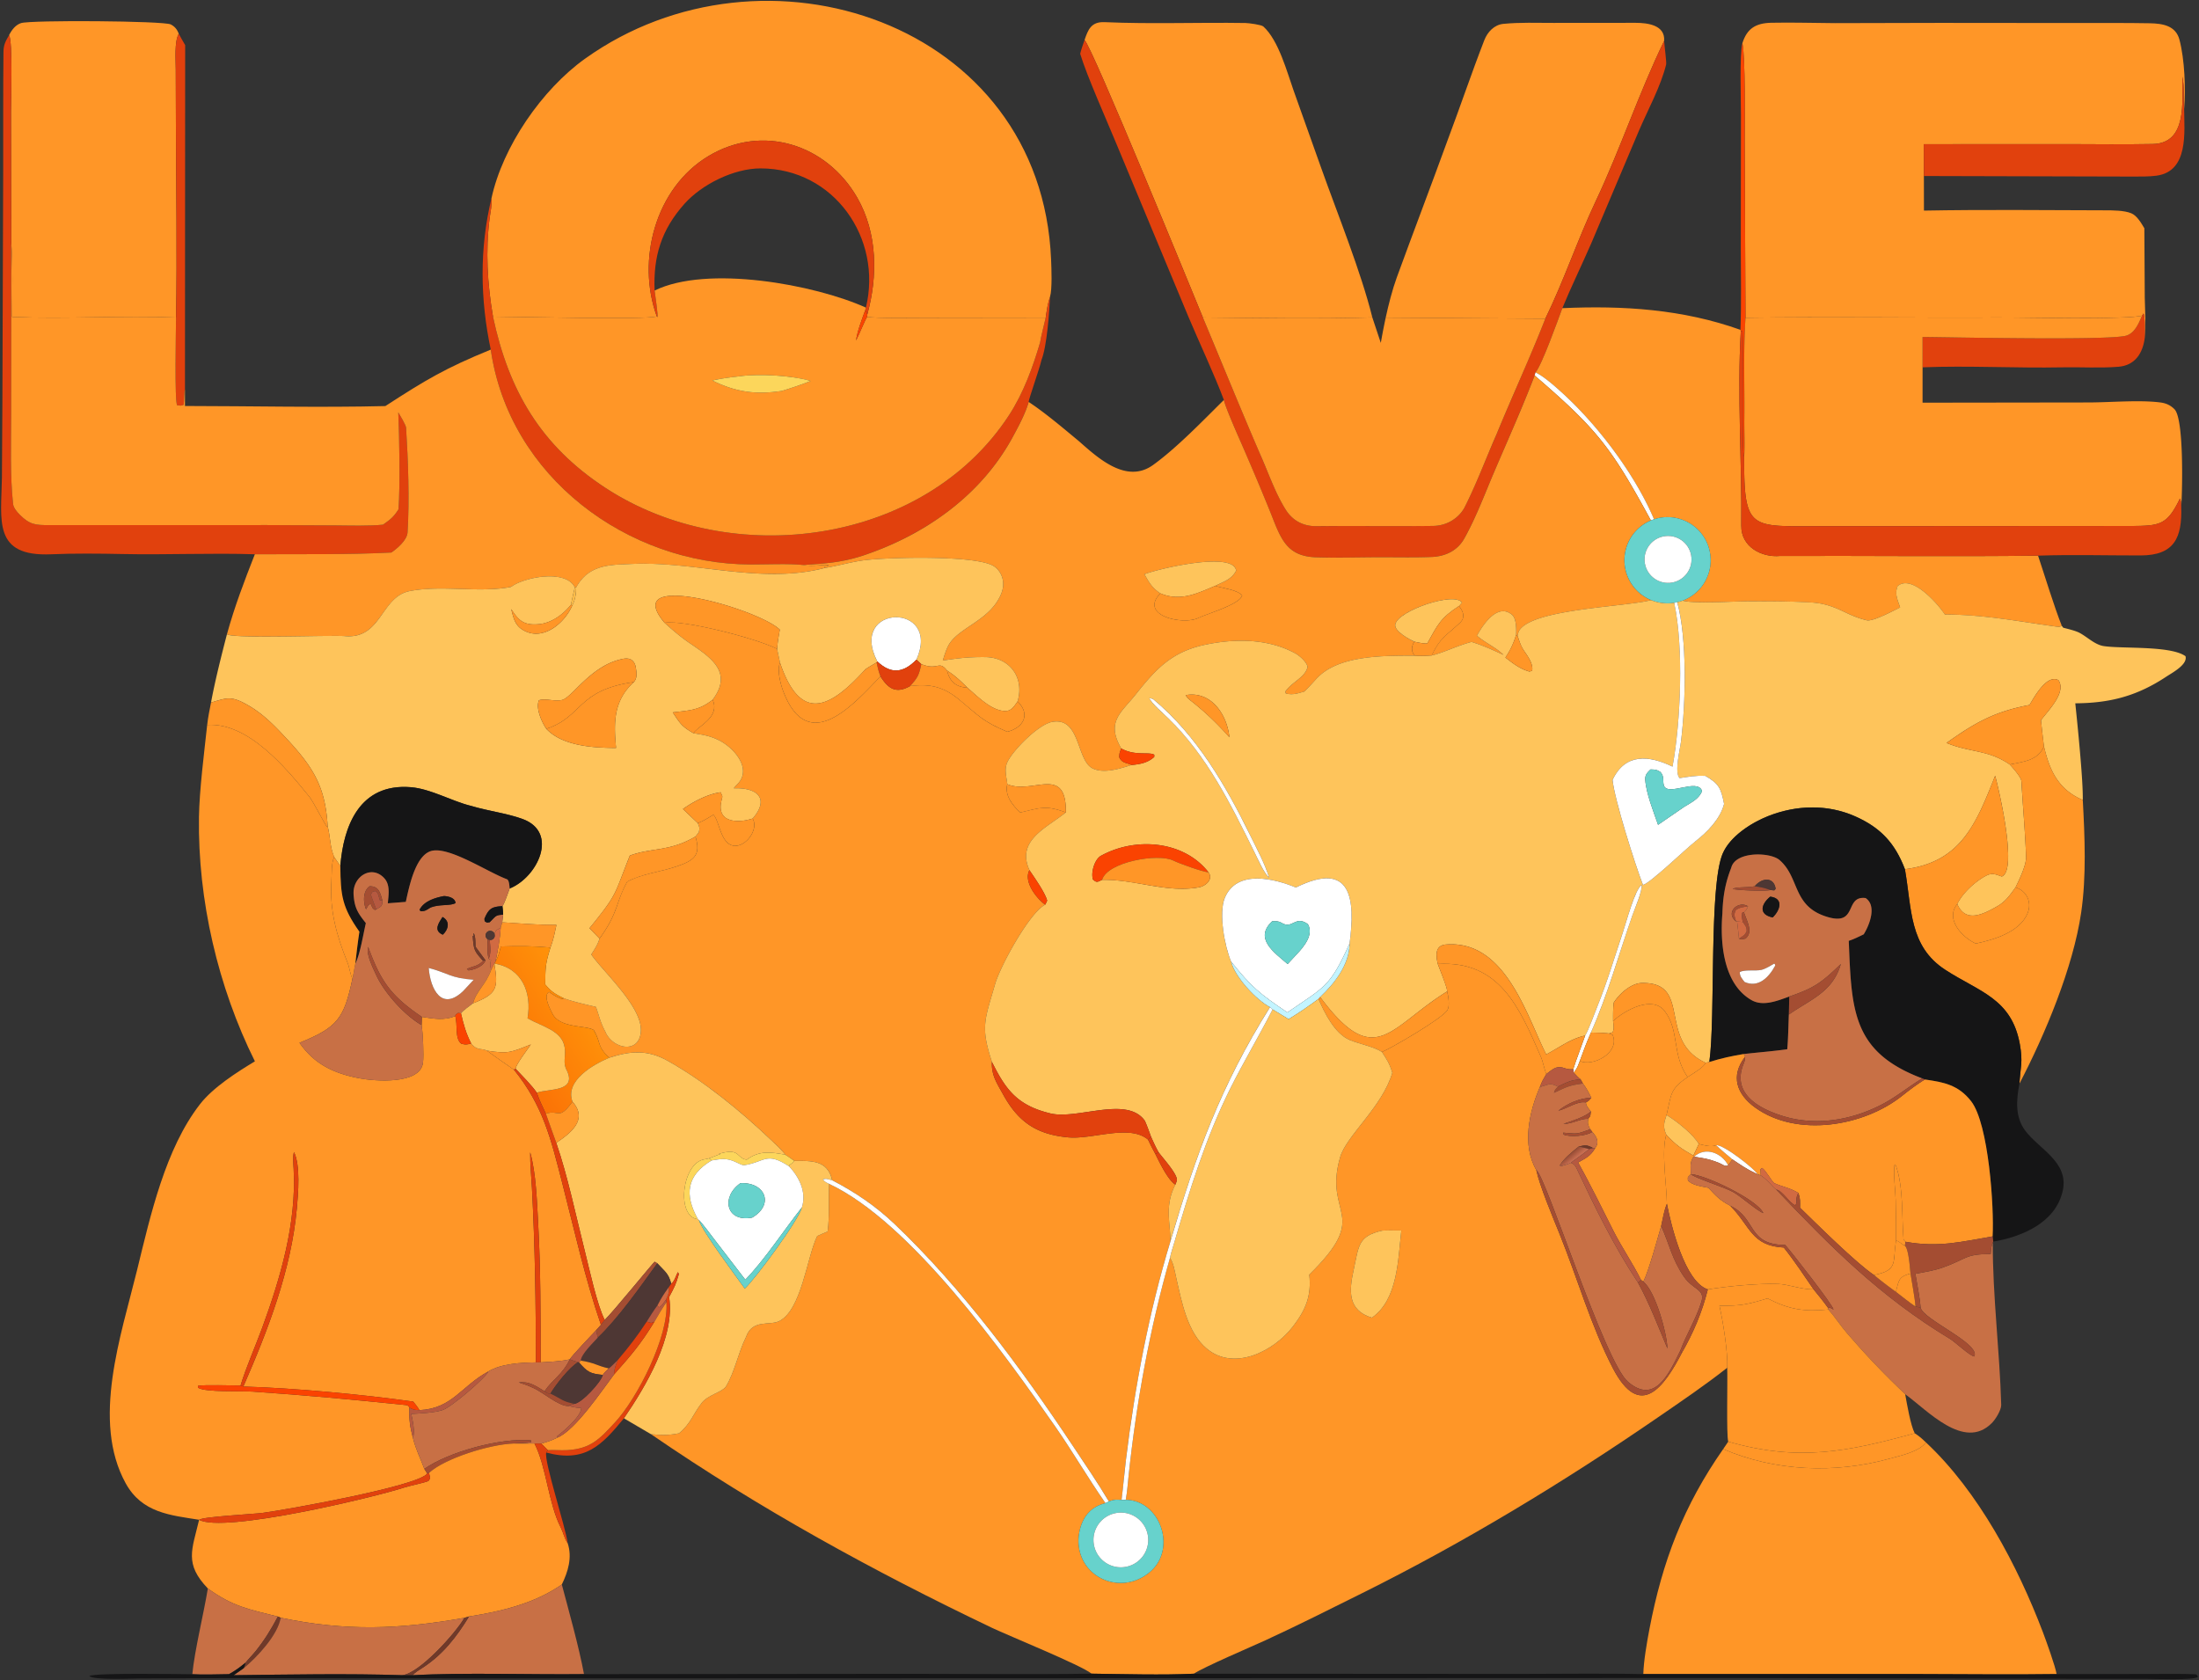 <svg xmlns="http://www.w3.org/2000/svg" width="907" height="693" fill="none"><rect width="100%" height="100%" fill="#333333" stroke="none"/><path fill="#FF9627" d="M202.696 81.88c4.616-21.439 20.859-44.969 38.603-57.662 73.656-52.693 188.222-15.115 192.234 82.874.144 3.493.513 12.137-.445 15.327-1.03 3.108-1.293 5.372-1.779 8.601l-49.341.066c-4.983 0-20.247.283-24.336-.39l.089-.973c4.389-15.826 4.218-33.66-4.143-48.196C340.885 59.461 314.412 51 292.143 64.408c-21.805 13.13-29.72 42.811-21.242 66.093-4.131 1.485-58.72.103-67.563.097-2.317-13.581-3.133-27.018-1.375-40.71.377-2.936.984-5.026.733-8.009M73.72 13.908c-1.849 3.385-1.242 10.675-1.23 14.678l.065 21.942c.075 26.362.54 54.146.06 80.448-21.79-.903-45.604.679-67.621-.248.023-8.943.377-21.729-.353-30.484l-.115-54.116c.022-5.12.766-28.962-.777-31.642 1.036-2.073 2.643-4.227 4.928-4.96 4.098-1.316 58.86-.935 61.748.545 1.674.858 2.67 2.103 3.294 3.837M447.33 16.498c1.446-4.217 2.711-7.606 8.269-7.361 19.366.85 38.75.045 58.13.355 1.439.025 6.544.715 7.33 1.422 6.342 5.702 9.82 18.926 12.513 26.475l11.385 31.946c6.747 18.968 16.361 42.636 21.072 61.584-22.031.652-47.68.248-69.89.028-4.319-10.486-45.714-111.78-48.809-114.45M686.394 16.862c-10.329 21.206-18.088 44.691-28.192 66.045-7.436 15.718-13.265 33.134-20.824 48.545l-65.827-.44c1.119-5.199 2.735-11.549 4.583-16.612 6.874-18.825 14.015-37.505 20.873-56.356 5.193-13.77 9.886-27.754 15.215-41.468 1.318-3.39 4.096-6.367 7.866-6.734 6.79-.66 13.762-.404 20.595-.395l33.989-.029c4.815.02 12.205.857 11.722 7.444M718.656 17.843c1.906-6.047 5.455-8.312 11.982-8.455 8.705-.191 17.489.113 26.207.155l43.332-.102 56.576.052c9.964.012 20.006-.077 29.919.103 5.397.098 10.758.983 12.28 6.822 2.122 8.14 2.612 20.11 1.925 28.493-.44-4.666.214-8.796-.731-13.3-.136 10.274 2.11 27.532-12.245 27.788-11.525.205-23.007.084-34.536.044l-59.892.026.052 13.135.024 14.263c24.859-.457 49.731-.18 74.594-.116 3.214.008 7.997-.014 10.987 1.249 2.305.974 4.058 4.032 5.329 6.147l.169 28.611c.069 4.682.553 12 .028 16.434-.015-2.185.152-8.22-.523-9.9l-.601.886c-5.479 1.722-50.484.713-59.401.773-34.548.235-69.623-.412-104.186.132l-.337-72.802c-.017-7.833.368-34.642-.952-40.438"/><path fill="#E1410D" d="M72.614 130.976c.48-26.302.016-54.086-.06-80.448l-.064-21.942c-.012-4.003-.62-11.293 1.229-14.678.87 1.568 1.737 3.178 2.656 4.714l-.087 141.981c-.316.696-.327 4.804-.516 6.362-1.232.526-1.194.327-2.702.202-1.111-1.622-.483-31.343-.456-36.191"/><path fill="#E1410D" d="M3.749 14.486c1.543 2.68.798 26.522.776 31.642l.116 54.116-.048 70.886c-.016 11.593-.46 25.221.802 36.734.18 1.638 1.652 3.324 2.795 4.476 4.11 4.138 6.622 4.253 12.004 4.263l89.987-.022 28.177.14c6.007.042 13.764.302 19.606-.305 2.999-2.098 4.403-3.14 6.416-6.363.685-9.862.352-29.809-.102-39.963.59 1.009 3.143 5.205 3.212 6.318.853 13.669 1.441 29.587.615 43.149-.201 3.31-4.342 6.729-6.682 8.348-17.746.919-38.32.607-56.308.716-18.02-.585-36.638.291-54.743-.102-8.88-.193-20.357-.301-29.138.103C-3.102 229.74.53 214.607.792 197.03l.196-31.972.329-94.645c.035-16.28-.061-32.75.116-49.038.032-2.919.873-4.409 2.316-6.889M447.33 16.498c3.095 2.67 44.49 103.963 48.809 114.449 7.872 18.819 15.557 37.702 23.621 56.435 3.42 7.63 6.067 15.654 10.498 22.771 2.876 4.619 7.308 6.938 12.751 6.88 16.045-.172 32.07.115 48.112-.104 5.261-.071 10.226-2.796 12.866-7.46 4.984-9.789 8.826-20.231 13.255-30.281 6.497-15.823 13.959-31.906 20.136-47.736 7.559-15.411 13.388-32.827 20.824-48.545 10.104-21.354 17.863-44.839 28.192-66.045.1 1.943 1.04 8.867.824 9.741-2.242 9.104-7.512 18.615-11.262 27.404l-19.664 46.434c-3.731 8.581-8.42 18.25-11.89 26.668-1.844 4.989-8.431 23.443-11.07 26.516l-.347 1.253c-5.175 13.486-11.091 26.638-16.765 39.926-3.9 9.134-7.431 18.667-12.277 27.33-2.736 4.89-7.559 7.262-13.065 7.576-7.251.298-14.56.121-21.823.131-8.731.012-17.465.307-26.186.027-10.981-.354-14.006-6.202-17.611-15.343-4.045-10.259-8.374-20.362-12.744-30.481-1.405-3.244-7.19-16.153-7.709-19.084-3.783-10.114-10.228-23.856-14.62-34.273l-29.821-71.633c-3.868-9.386-12.126-27.876-14.833-36.878.455-1.866 1.179-3.845 1.799-5.678"/><path fill="#FA4301" d="M718.656 17.843c1.32 5.796.935 32.605.952 40.438l.337 72.802c-.912 13.746-.318 27.993-.474 41.799-.054 4.852.246 10.819-.081 15.498-1.166-1.657-.235-45.891-.675-51.912l-.701.13-.151-.551c.409-10.702.151-22.509.144-33.344l.059-55.34c.016-6.265-.619-24.886.59-29.52"/><path fill="#E1410D" d="M900.146 31.612c.945 4.503.291 8.633.731 13.3.033 9.35 2.014 25.786-11.453 27.557-2.927.385-6.219.353-9.178.36l-86.721-.225-.052-13.135 59.892-.026c11.529.04 23.011.161 34.536-.044 14.355-.256 12.109-17.514 12.245-27.787M357.157 126.876c6.885-28.486-13.087-57.391-43.455-57.417-10.924-.01-24.147 6.505-31.381 14.6-9.516 10.652-12.92 21.696-12.323 35.781.184 1.617 1.509 10.283 1.175 10.997l-.272-.336c-8.478-23.282-.563-52.963 21.242-66.093 22.269-13.41 48.742-4.947 61.435 17.119 8.361 14.536 8.532 32.37 4.143 48.196l-.876-1.738z"/><path fill="#E1410D" d="M202.696 81.879c.251 2.983-.356 5.073-.733 8.008-1.758 13.693-.942 27.13 1.375 40.711 6.506 30.532 19.688 53.158 46.362 70.619 52.032 34.063 131.476 23.69 166.504-29.994 5.906-9.067 9.792-19.736 12.795-29.98.138-1.411 1.9-8.442 2.31-10.223.486-3.229.749-5.493 1.779-8.601-.288 6.394-1.257 20.431-3.552 26.16-.679 3.281-5.27 16.102-5.25 17.207-1.353 4.819-4.086 9.845-6.427 14.195-12.93 24.023-35.726 40.272-61.205 48.94-8.968 3.05-16.111 3.53-25.444 4.115-5.455-.651-15.763-.195-21.694-.212-50.629-.148-99.515-36.045-107.094-88.625-4.369-20.606-4.692-41.775.274-62.32"/><path fill="#FF9627" d="M4.64 100.244c.73 8.755.377 21.541.353 30.484 22.017.927 45.83-.655 67.62.248-.026 4.848-.654 34.569.457 36.191 1.508.125 1.47.324 2.702-.202.189-1.558.2-5.666.516-6.362l.009 6.859c26.774.014 56.093.697 82.64.032 17.037-11.021 24.675-15.583 43.485-23.295 7.579 52.58 56.465 88.477 107.094 88.625 5.931.017 16.239-.439 21.694.212 4.395.865 8.384-.358 10.647.092-.717.576-.613.389-1.649.607l-.183.572c-25.931 6.732-52.802-2.793-78.935-1.727-9.507.387-18.157.15-23.441 9.673l-.539.025c-3.644-7.461-20.078-4.321-25.627-.664l-.874.509c-13.425 2.5-28.148-.91-41.557 1.663-12.082 2.318-11.581 19.876-26.722 18.591-5.742-.487-46.578 1.158-48.716-.796 3.187-11.536 7.145-21.831 11.501-32.96 17.988-.109 38.562.203 56.308-.716 2.34-1.619 6.481-5.038 6.682-8.348.826-13.562.238-29.48-.615-43.149-.069-1.113-2.622-5.309-3.212-6.318.454 10.154.787 30.101.102 39.963-2.013 3.223-3.417 4.265-6.416 6.363-5.842.607-13.599.347-19.606.305l-28.177-.14-89.988.022c-5.382-.01-7.894-.125-12.003-4.263-1.143-1.152-2.616-2.838-2.796-4.476-1.261-11.513-.818-25.141-.802-36.734z"/><path fill="#FF9627" d="M269.998 119.84c21.678-10.621 65.841-2.555 87.159 7.036l-.312 1.109c-1.305 3.684-3.298 8.725-3.752 12.452 1.333-2.576 3.534-8.088 4.539-9.741 4.089.673 19.353.39 24.336.39l49.341-.066c-.41 1.781-2.172 8.812-2.31 10.223-3.003 10.244-6.889 20.913-12.795 29.98-35.028 53.684-114.472 64.057-166.504 29.994-26.674-17.461-39.856-40.087-46.362-70.619 8.843.006 63.432 1.388 67.563-.097l.272.336c.334-.714-.991-9.38-1.175-10.997m35.097 35.363c-4.174.475-7.227.82-11.301 1.732 9.759 4.844 18.002 5.923 28.659 4.318 4.367-1.33 7.676-2.444 11.919-4.115-7.532-2.283-21.667-3.086-29.277-1.935M644.402 127.109c25.085-1.132 49.637.434 73.461 8.938l.151.551c-1.534 25.807.475 54.271.199 80.283-.093 8.726 8.441 13.127 15.96 12.435 35.484-.143 70.962.307 106.442-.126 2.869 8.576 6.582 20.853 9.786 28.933-.728.393-.963.504-1.831.386-16.204-2.204-29.925-4.995-46.397-5.055-3.082-4.675-13.756-16.714-19.499-11.692-1.25 3.276-.05 5.409 1.052 8.803-3.021 1.419-11.174 5.884-13.795 5.275-8.745-2.031-12.505-6.695-22.787-7.337-8.558-.534-16.386-.47-24.67-.52-6.331-.038-23.766 1.148-28.448-.248 9.071-3.393 13.76-13.42 10.548-22.557s-13.145-14.023-22.343-10.993c-7.898-18.63-23.28-38.966-38.188-52.43-2.754-2.487-7.381-6.628-10.711-8.13 2.639-3.073 9.226-21.527 11.07-26.516"/><path fill="#FA4301" d="M353.094 140.437c.454-3.727 2.447-8.768 3.752-12.452l.876 1.738-.089.973c-1.005 1.653-3.206 7.165-4.539 9.741"/><path fill="#E1410D" d="m883.531 130.178.601-.886c.675 1.68.508 7.715.523 9.9-.788 6.393-3.939 11.526-10.9 12.087-7.675.619-15.506.077-23.206.238-18.744.374-38.992-.764-57.567-.013l.003-12.494c12.505.089 78.048 1.53 84.21-.63 3.447-1.209 4.979-5.143 6.336-8.202"/><path fill="#FF9627" d="M719.945 131.083c34.563-.544 69.638.103 104.186-.132 8.917-.06 53.922.949 59.401-.773-1.357 3.059-2.889 6.993-6.336 8.202-6.162 2.16-71.705.719-84.21.63l-.003 12.494-.005 14.589 68.415-.092c9.033-.011 21.159-1.12 29.756.011 2.265.298 4.146 1.148 5.758 2.803 3.87 3.972 3.23 32.595 2.828 39.256l-.062.935c-.057-1.284.023-2.24-.533-3.39-5.317 11.026-8.333 11.253-20.103 11.343l-96.239.067-31.788.003c-29.105-.003-31.726 2.063-31.62-28.649.327-4.679.027-10.646.081-15.498.156-13.806-.438-28.053.474-41.799M496.139 130.947c22.21.22 47.859.624 69.89-.028l3.499 10.523a275 275 0 0 1 2.023-10.43l65.827.44c-6.177 15.83-13.639 31.913-20.136 47.736-4.429 10.05-8.271 20.492-13.255 30.281-2.64 4.664-7.605 7.389-12.866 7.46-16.042.219-32.067-.068-48.112.104-5.443.058-9.875-2.261-12.751-6.88-4.431-7.117-7.078-15.141-10.498-22.771-8.064-18.733-15.749-37.616-23.621-56.435"/><path fill="#E1410D" d="m718.015 136.598.701-.13c.44 6.021-.491 50.255.675 51.912-.106 30.712 2.515 28.646 31.62 28.649l31.788-.003 96.239-.067c11.77-.09 14.786-.317 20.103-11.343.556 1.15.476 2.106.533 3.39.387 12.65-2.686 20.086-16.806 20.102-13.993.015-28.278-.394-42.252.082-35.48.433-70.958-.017-106.442.126-7.519.692-16.053-3.709-15.96-12.435.276-26.012-1.733-54.476-.199-80.283"/><path fill="#fff" d="m632.984 154.878.347-1.253c3.33 1.502 7.957 5.643 10.711 8.13 14.908 13.464 30.29 33.8 38.188 52.43a18 18 0 0 0-1.29.481c-16.473-30.259-22.036-37.456-47.956-59.788"/><path fill="#FCD65B" d="M293.795 156.935c4.074-.912 7.127-1.257 11.301-1.732 7.61-1.151 21.745-.348 29.277 1.935-4.243 1.671-7.552 2.785-11.919 4.115-10.657 1.605-18.9.526-28.659-4.318"/><path fill="#FF9627" d="M632.985 154.878c25.92 22.332 31.483 29.529 47.956 59.788a17.785 17.785 0 0 0 .087 32.858q-.231.061-.462.12c-10.998 2.711-47.745 3.548-53.761 12.179-.496.712-.686 1.545-.905 2.37l-.543-.293c.102-2.316.139-6.78-1.723-8.343-6.185-5.192-12.418 4.907-14.452 8.657 3.758 3.176 7.75 4.762 10.939 7.899-4.771-2.186-8.096-3.743-13.133-5.347-5.693 1.471-11.961 4.593-16.463 5.592 3.446-7.299 5.839-8.053 11.608-13.439 2.381-2.222 1.407-4.71-.351-6.961l1.233-1.366c-2.931-4.722-26.366 3.251-27.512 8.923-.568 2.809 5.742 6.165 7.854 7.161-1.222 1.875-1.432 4.081.229 5.75-12.819.073-31.664-.346-40.69 9.627-1.457 1.61-3.314 3.659-4.834 5.151-2.925.84-4.736 1.515-7.69.848l-.256-.764c2.867-4.098 8.206-5.833 9.224-10.202-.426-2.109-3.194-4.501-4.949-5.521-11.292-6.225-24.949-6.241-37.316-3.63-13.686 2.89-20.248 9.914-28.51 20.356-6.05 7.647-12.525 11.309-6.086 22.437-.657 1.697-.796 1.783-.831 3.654 1.236 2.516 2.915 2.126 5.086 3.158-4.467 1.374-11.359 3.716-16.073 1.398-6.749-3.319-4.945-21.372-16.734-19.168-5.506 1.03-15.645 11.189-18.255 16.241-1.618 3.132-.553 6.1-.192 9.448-1.179 4.644 2.162 8.73 5.336 11.662 8.607-1.983 10.393-3.036 18.821-.042-8.043 6.501-20.565 11.49-15.042 23.809-2.491 4.751 2.756 11.496 6.5 14.287-6.309 3.087-18.467 25.105-20.69 32.845-4.215 14.67-6.057 17.451-1.276 31.989-.302 5.505 2.141 8.913 4.595 13.385 6.293 11.471 13.849 16.511 26.795 17.737 10.171.964 25.204-5.576 32.991.918.982 2.097 1.936 3.907 3.025 5.942 1.636 3.321 5.151 10.676 8.253 12.64-4.426 8.603-2.174 15.05-2.02 23.345-8.866 29.194-14.714 60.019-18.379 90.274-.661 5.46-1.101 10.964-1.797 16.416-2.332-.124-3.021-.207-5.228.642-4.371-7.37-10.081-15.748-14.97-23.096-21.302-32.013-45.522-64.754-73.405-91.326-7.811-7.443-16.27-13.135-25.747-18.064-1.894-8.443-8.608-7.969-15.636-8.007-1.244-.939-2.403-1.679-3.703-2.522-.974-1.574-4.418-4.705-5.908-6.12-12.628-11.989-27.378-24.096-42.577-32.616-8.372-4.693-15.429-4.124-24.126-1.269-5.159-4.78-3.257-6.081-6.393-11.401-2.797-2.018-13.928-.69-16.983-6.665-.957-1.873-4.067-7.671-1.453-9.058 2.158 1.441 2.888 1.985 5.291 2.888l.834-.27c4.281 1.5 8.788 2.474 13.206 3.529 1.406 3.834 1.737 6.19 3.864 10.183 2.849 7.054 13.805 9.45 14.668.2.922-9.882-14.523-23.868-20.061-31.446l-.381-.53c1.391-2.277 2.651-4.032 3.405-6.592 7.974-10.956 6.566-14.842 11.43-23.475 6.178-3.257 13.599-4 20.178-6.215 7.491-2.523 10.278-4.677 7.954-12.385l1.399-1.804c.406-1.924.242-1.951-.443-3.744 2.195-.783 4.398-2.224 6.434-3.422 2.226 1.983 2.779 10.282 6.998 12.332 5.233 2.542 12.071-5.885 9.191-10.785 7.155-8.248 1.884-12.871-7.746-12.474.2-.375.86-1.109 1.114-1.346 6.937-6.461-1.072-15.421-7.289-18.494-3.864-1.911-6.533-2.189-10.516-2.915 2.294-3.16 11.083-6.687 7.951-13.785 8.664-11.579-1.137-17.647-9.745-23.533-3.387-2.316-7.059-5.425-10.091-8.2 8.097-1.321 38.417 6.602 46.415 10.787l1.207 5.716c-1.329 2.868.227 8.891 1.361 11.849 10.356 27.011 29.388 4.764 40.063-6.239 3.248 5.138 6.434 7.239 12.251 3.976 8.065-1.027 13.713.253 20.136 5.537 8.527 7.015 9.593 8.907 19.935 13.331 6.897-1.777 9.558-7.308 4.236-12.53 2.928-9.773-3.204-18.193-13.37-18.28-6.77-.058-10.816.414-17.477 1.417.754-2.331 1.508-5.099 2.879-7.142 3.866-5.761 13.656-8.927 18.889-16.246 2.032-2.843 3.683-6.252 2.996-9.833-.442-2.303-1.701-4.357-3.664-5.666-7.033-4.691-43.517-3.683-53.143-2.526-5.626.677-11.179 2.376-16.797 3.275l.183-.572c1.036-.218.932-.031 1.649-.607-2.263-.45-6.252.773-10.647-.092 9.333-.585 16.476-1.065 25.444-4.115 25.479-8.668 48.275-24.917 61.205-48.94 2.341-4.35 5.074-9.376 6.427-14.195 7.105 4.716 14.152 10.755 20.696 16.164 7.845 6.917 19.586 17.791 30.622 9.83 9.792-7.064 20.445-18.176 29.201-26.82.519 2.931 6.304 15.84 7.709 19.084 4.37 10.119 8.699 20.222 12.744 30.481 3.605 9.141 6.63 14.989 17.611 15.343 8.721.28 17.455-.015 26.186-.027 7.263-.01 14.572.167 21.823-.131 5.506-.314 10.329-2.686 13.065-7.576 4.846-8.663 8.377-18.196 12.277-27.33 5.674-13.288 11.59-26.44 16.765-39.926m-131.786 86.775c3.682-1.803 6.822-2.719 8.652-6.265-1.015-8.265-32.544-.642-37.828 1.452 1.992 3.535 3.091 5.565 6.57 7.905-9.012 9.233 9.435 13.217 15.692 10.138 3.555-1.749 16.933-5.487 18.056-9.25-1.852-2.329-7.814-2.977-11.142-3.98"/><path fill="#67D2CC" d="M682.232 214.185c9.198-3.03 19.131 1.857 22.343 10.993s-1.477 19.164-10.548 22.557a18 18 0 0 1-3.496.915 17.785 17.785 0 0 1-8.299-34.465m4.939 6.909c-5.321.454-9.271 5.13-8.829 10.453.441 5.323 5.108 9.284 10.431 8.855 5.343-.43 9.32-5.116 8.877-10.457s-5.139-9.307-10.479-8.851"/><path fill="#fff" d="M688.771 240.402c-5.323.429-9.99-3.532-10.431-8.855-.442-5.323 3.508-9.999 8.829-10.453 5.34-.456 10.036 3.51 10.479 8.851s-3.534 10.027-8.877 10.457"/><path fill="#FEC45B" d="M237.649 242.253c5.284-9.523 13.934-9.286 23.441-9.673 26.133-1.066 53.004 8.459 78.935 1.727 5.618-.899 11.171-2.598 16.797-3.275 9.626-1.157 46.11-2.165 53.143 2.526 1.963 1.309 3.222 3.363 3.664 5.666.687 3.581-.964 6.99-2.996 9.833-5.233 7.319-15.023 10.485-18.889 16.246-1.371 2.043-2.125 4.811-2.879 7.142 6.661-1.003 10.707-1.475 17.477-1.417 10.166.087 16.298 8.507 13.37 18.28-1.315 1.883-2.511 4.02-5.104 3.975-5.677-.097-11.395-6.029-15.574-9.608-2.832-2.815-5.054-4.975-8.436-7.112-3.444-4.412-3.655.186-10.586-2.635l-2.024-1.851c10.576-23.781-28.342-23.082-16.143.73l-.286.457c-.878.501-4.297 2.44-4.822 3.018-14.445 15.933-26.508 22.039-35.007-2.898l-1.207-5.716c.224-2.927.608-5.07 1.116-7.954-8.542-8.477-66.377-25.199-47.531-2.833 3.032 2.775 6.704 5.884 10.091 8.2 8.608 5.886 18.409 11.954 9.745 23.533-5.587 4.41-9.511 4.401-16.445 5.228 3.069 4.623 3.654 5.762 8.494 8.557 3.983.726 6.652 1.004 10.516 2.915 6.217 3.073 14.226 12.033 7.289 18.494-.254.237-.914.971-1.114 1.346 9.63-.397 14.901 4.226 7.746 12.474l-.609.178c-5.896 1.78-14.822 1.428-12.084-8.194.429-1.506.074-1.401-.511-2.823-5.284.717-11.223 3.821-15.538 6.905l6.119 5.809c.685 1.793.849 1.82.443 3.744l-1.399 1.804c-10.778 6.334-18.068 4.495-27.065 7.844-6.566 16.43-4.902 15.585-16.643 29.978l4.146 4.253c-.754 2.56-2.014 4.315-3.405 6.592l.381.53c5.538 7.578 20.983 21.564 20.061 31.446-.863 9.25-11.819 6.854-14.668-.2-2.127-3.993-2.458-6.349-3.864-10.183-4.418-1.055-8.925-2.029-13.206-3.529-3.565-1.781-5.177-2.679-7.708-5.739.075-7.078.105-8.567 2.164-15.211 1.267-3.435 1.705-5.755 2.457-9.336-7.355.015-14.994-.597-22.351-1.072l.379-3.166c.003-1.169-.164-2.326-.288-3.495.865-1.198 2.379-5.671 2.981-7.29 11.483-4.594 20.414-23.141 5.296-28.669-6.49-2.373-14.357-3.327-21.092-5.37-8.04-1.927-16.761-7.081-24.986-7.74-21.255-1.705-27.75 16.154-29.064 32.496l-2.54-3.707c-1.843-4.386-1.476-7.977-2.676-12.584-.956-16.399-5.822-24.291-17.075-36.375-4.984-5.352-9.76-10.292-16.233-13.896-6.549-3.647-8.223-2.812-14.815-.849 1.691-9.11 4.242-19.18 6.577-28.198 2.138 1.954 42.974.309 48.716.796 15.141 1.285 14.64-16.273 26.722-18.591 13.409-2.573 28.132.837 41.557-1.663l.874-.509c5.549-3.657 21.983-6.797 25.627.664-.628 2.42-1.109 4.746-1.623 7.187-3.351 4.092-7.994 7.545-13.344 8.001-6.273.534-8.313-1.654-11.294-6.258.979 3.76 1.478 6.761 5.161 8.817 8.147 4.548 17.038-3.206 20.072-10.375 1.203-2.409 1.516-4.756 1.567-7.397m23.809 39.069c1.294-1.64 1.187-3.175.916-5.138-.214-1.552-.444-2.819-1.721-3.859-.973-.792-2.395-.814-3.579-.592-13.515 2.535-21.329 16.522-25.539 17.045-.214.027-.427.066-.642.091-2.746.326-6.061-.831-8.587-.045-1.456 3.247 1.153 9.063 3.03 11.795 6.726 7.178 19.643 7.831 28.764 7.887-1.007-10.503-1.067-19.544 7.358-27.184M501.199 241.653c-7.441 3.149-14.415 6.583-22.606 3.092-3.479-2.34-4.578-4.37-6.57-7.905 5.284-2.094 36.813-9.717 37.828-1.452-1.83 3.546-4.97 4.462-8.652 6.265M681.028 247.524a17.8 17.8 0 0 0 9.502 1.126c3.988 18.21 2.705 49.258-.684 67.555-9.601-4.646-19.454-5.721-24.726 5.485.745 7.941 9.35 35.124 12.546 43.314 3.015-.722 17.705-14.935 21.577-17.946 4.929-3.832 10.274-9.238 11.871-15.454-1.251-6.331-2.033-8.33-7.734-11.577-4.349-.192-6.407.322-10.633.918-2.206-2.474.182-11.661.611-15.185 1.935-15.893 2.598-42.02-1.56-57.354a18 18 0 0 0 2.228-.671c4.682 1.396 22.117.21 28.448.248 8.284.05 16.112-.014 24.67.52 10.282.642 14.042 5.306 22.787 7.337 2.621.609 10.774-3.856 13.795-5.275-1.102-3.394-2.302-5.527-1.052-8.803 5.743-5.022 16.417 7.017 19.499 11.692 16.472.06 30.193 2.851 46.397 5.055.868.118 1.103.007 1.831-.386l.601.789c1.922.5 5.055 1.231 6.728 2.119 3.26 1.731 6.276 4.903 10.03 5.47 7.645 1.153 27.524-.276 33.667 4.158.988 3.436-5.464 6.819-8.01 8.502-12.061 7.973-23.201 10.851-37.443 10.932.882 8.438 3.276 31.941 3.091 39.875-10.132-4.324-13.665-12.129-16.022-22.1a522 522 0 0 1-1.227-10.801c3.054-4.078 10.609-11.531 7.209-16.511-4.757-2.55-9.838 6.693-11.935 10.227-14.366 2.711-22.307 7.173-34.228 15.653 9.908 4.098 17.006 2.669 26.086 8.894 1.244 1.357 4.72 5.248 4.809 6.888.552 10.208 1.595 21.102 1.922 31.27.11 3.419-2.889 9.527-4.348 12.515-2.246 3.17-4.155 5.905-7.613 7.858-5.449 3.077-12.593 6.882-16.15-.385l-.292-.584c2.208-4.51 7.133-9.048 11.528-11.49 2.75-1.527 3.99-.889 6.861.131 6.566-2.408-1.062-35.515-2.747-41.56-7.837 19.826-14.088 35.61-37.213 38.551-4.068-10.692-9.973-17.121-20.488-21.787-11.492-5.099-24.305-4.71-35.912-.122-6.99 2.764-15.681 8.327-18.746 15.436-5.747 13.329-2.92 67.858-5.536 85.982l-1.52.325c-20.125-9.243-5.326-33.112-26.167-32.909-4.49.043-9.319 4.305-11.743 8.126-.289 2.752-.264 4.832-.254 7.571.159 1.714.536 3.191-.217 4.657-.382.124-1.167.408-1.528.467-2.058-.294-5.242-.295-7.402-.362 6.894-15.581 11.471-32.225 17.089-48.289.865-2.476 4.367-10.598 3.768-12.537-2.641 1.616-6.381 15.593-7.611 19.267-3.437 10.264-6.513 20.683-10.593 30.748-1.076 2.705-3.639 9.782-5.015 12.039-5.957 1.256-10.492 4.843-16.08 7.784-8.007-15.777-16.8-47.381-41.384-45.33-4.607.384-4.117 4.708-3.324 8.025.792 2.271 4.016 9.956 3.841 11.318-23.868 14.761-29.608 32.908-52.379 2.307 6.024-5.687 12.069-13.403 12.15-22.082 2.381-18.112.981-34.555-22.166-23.094-8.473-3.526-24.368-7.77-29.327 4.338-2.562 6.257-.059 19.869 2.605 26.206 1.61 6.448 10.363 15.78 16.067 18.811-20.487 32.74-30.324 60.225-41.065 96.557-.154-8.295-2.406-14.742 2.02-23.345.118-.293.635-1.56.649-1.895.109-2.581-5.632-8.886-7.501-11.368-1.267-2.176-2.129-4.184-3.164-6.467-.4-1.064-2.211-6.133-2.668-6.758-7.472-10.219-27.69-.227-38.811-2.879-13.935-3.323-18.548-10.05-24.164-21.255-4.781-14.538-2.939-17.319 1.276-31.989 2.223-7.74 14.381-29.758 20.69-32.845.279-.448.587-1.185.82-1.686-.778-3.224-5.278-9.546-7.32-12.601-5.523-12.319 6.999-17.308 15.042-23.809.172-19.891-13.779-7.17-24.157-11.62-.361-3.348-1.426-6.316.192-9.448 2.61-5.052 12.749-15.211 18.255-16.241 11.789-2.204 9.985 15.849 16.734 19.168 4.714 2.318 11.606-.024 16.073-1.398 3.607-.317 6.687-.925 9.345-3.312l.027-.905c-1.97-1.349-7.902.611-13.627-2.595-6.439-11.128.036-14.79 6.086-22.437 8.262-10.442 14.824-17.466 28.51-20.356 12.367-2.611 26.024-2.595 37.316 3.63 1.755 1.02 4.523 3.412 4.949 5.521-1.018 4.369-6.357 6.104-9.224 10.202l.256.764c2.954.667 4.765-.008 7.69-.848 1.52-1.492 3.377-3.541 4.834-5.151 9.026-9.973 27.871-9.554 40.69-9.627 2.607.142 4.371.063 6.939-.068 4.502-.999 10.77-4.121 16.463-5.592 5.037 1.604 8.362 3.161 13.133 5.347-3.189-3.137-7.181-4.723-10.939-7.899 2.034-3.75 8.267-13.849 14.452-8.657 1.862 1.563 1.825 6.027 1.723 8.343-1.223 3.705-2.215 6-4.423 9.316 3.089 2.407 6.069 4.753 9.915 5.781l1.082-.318c.59-2.52-1.514-5.631-2.975-7.728-1.797-2.579-2.041-3.929-3.056-6.758.219-.825.409-1.658.905-2.37 6.016-8.631 42.763-9.468 53.761-12.179q.231-.059.462-.12M498.46 359.789c-10.089-12.944-29.904-14.754-44.342-6.825-2.585 1.42-4.264 6.787-3.317 9.817 1.597 1.357 1.708 1.068 3.769.128 13.477-.309 26.713 5.56 39.993 3.075 2.574-.481 6.046-3.22 3.897-6.195m-9.386-73.073c.673 1.279 1.391 1.748 2.53 2.651 5.922 4.694 10.427 9.077 15.463 14.705-.922-9.207-7.418-19.205-17.993-17.356m-15.008 1.239c.587 1.842 6.175 6.719 7.903 8.403 15.886 15.487 25.624 35.286 35.324 54.913 1.463 2.962 3.92 8.636 6.186 10.799-1.717-5.744-5.04-11.865-7.814-17.519-10.09-20.569-22.07-41.24-39.915-56.069-.352-.292-1.259-.449-1.684-.527"/><path fill="#FF9627" d="M478.593 244.745c8.191 3.491 15.165.057 22.606-3.092 3.328 1.003 9.29 1.651 11.142 3.98-1.123 3.763-14.501 7.501-18.056 9.25-6.257 3.079-24.704-.905-15.692-10.138"/><path fill="#FBBB48" d="m237.11 242.278.539-.025c-.051 2.641-.364 4.988-1.567 7.397l-.595-.185c.514-2.441.995-4.767 1.623-7.187"/><path fill="#FF9627" d="M274.108 256.881c-18.846-22.366 38.989-5.644 47.531 2.833-.508 2.884-.892 5.027-1.116 7.954-7.998-4.185-38.318-12.108-46.415-10.787"/><path fill="#FEC45B" d="M601.782 249.958c-7.608 4.934-8.737 7.632-13.025 15.323-.272.487-4.019-.309-4.655-.444l-.745-.161c-2.112-.996-8.422-4.352-7.854-7.161 1.146-5.672 24.581-13.645 27.512-8.923z"/><path fill="#fff" d="M690.529 248.65q.638-.099 1.268-.244c4.158 15.334 3.495 41.461 1.56 57.354-.429 3.524-2.817 12.711-.611 15.185 4.226-.596 6.284-1.11 10.633-.918 5.701 3.247 6.483 5.246 7.734 11.577-1.597 6.216-6.942 11.622-11.871 15.454-3.872 3.011-18.562 17.224-21.577 17.946-3.196-8.19-11.801-35.373-12.546-43.314 5.272-11.206 15.125-10.131 24.726-5.485 3.389-18.297 4.672-49.345.684-67.555m-9.748 68.711c-1.339 1.296-2.32 2.241-2.187 4.267.373 5.666 3.414 13.137 5.29 18.582l10.876-7.473c2.913-1.776 6.037-3.234 7.272-6.456-1.782-5.584-14.419 2.529-15.78-2.42-.531-1.935.333-3.485-1.387-5.448-1.709-1.059-1.989-.956-4.084-1.052"/><path fill="#FF9627" d="M210.849 251.208c2.981 4.604 5.021 6.792 11.294 6.258 5.35-.456 9.993-3.909 13.344-8.001l.595.185c-3.034 7.169-11.925 14.923-20.072 10.375-3.683-2.056-4.182-5.057-5.161-8.817M583.357 264.676l.745.161c.636.135 4.383.931 4.655.444 4.288-7.691 5.417-10.389 13.025-15.323 1.758 2.251 2.732 4.739.351 6.961-5.769 5.386-8.162 6.14-11.608 13.439-2.568.131-4.332.21-6.939.068-1.661-1.669-1.451-3.875-.229-5.75"/><path fill="#fff" d="M361.846 272.807c-12.199-23.812 26.719-24.511 16.143-.73-5.335 5.468-10.408 6.157-16.143.73"/><path fill="#FF9627" d="M620.934 271.216c2.208-3.316 3.2-5.611 4.423-9.316l.543.293c1.015 2.829 1.259 4.179 3.056 6.758 1.461 2.097 3.565 5.208 2.975 7.728l-1.082.318c-3.846-1.028-6.826-3.374-9.915-5.781M261.458 281.322c-23.674 3.369-20.963 14.317-36.122 19.296-1.877-2.732-4.486-8.547-3.03-11.794 2.526-.786 5.841.37 8.587.044.215-.025.428-.063.642-.09 4.21-.523 12.024-14.51 25.539-17.045 1.184-.222 2.606-.2 3.579.592 1.277 1.04 1.507 2.307 1.721 3.859.271 1.963.378 3.498-.916 5.138"/><path fill="#E1410D" d="m377.988 272.077 2.024 1.851c-.99 4.583-1.411 5.498-4.607 9.042-5.817 3.263-9.003 1.162-12.251-3.976-.828-2.207-1.077-3.403-1.595-5.73l.286-.457c5.735 5.427 10.808 4.738 16.143-.73"/><path fill="#FF9627" d="M321.729 273.384c8.499 24.937 20.562 18.831 35.007 2.898.525-.578 3.944-2.517 4.822-3.018.518 2.327.767 3.523 1.595 5.73-10.675 11.003-29.707 33.25-40.063 6.239-1.134-2.958-2.69-8.981-1.361-11.849M380.011 273.928c6.931 2.821 7.142-1.777 10.586 2.635 1.18 4.659 3.653 6.774 8.436 7.112 4.179 3.579 9.897 9.511 15.574 9.608 2.593.045 3.789-2.092 5.104-3.975 5.322 5.222 2.661 10.753-4.236 12.53-10.342-4.424-11.408-6.316-19.935-13.331-6.423-5.284-12.071-6.564-20.136-5.537 3.196-3.544 3.617-4.459 4.607-9.042"/><path fill="#FF9627" d="M390.598 276.562c3.382 2.138 5.604 4.297 8.436 7.112-4.783-.338-7.256-2.453-8.436-7.112M843.042 307.868c-2.543 5.897-8.412 6.281-14.095 7.462-9.08-6.225-16.178-4.796-26.086-8.894 11.921-8.48 19.862-12.942 34.228-15.653 2.097-3.534 7.178-12.777 11.935-10.227 3.4 4.98-4.155 12.433-7.209 16.511.372 3.627.78 7.183 1.227 10.801M225.336 300.619c15.159-4.979 12.448-15.928 36.122-19.297-8.425 7.64-8.365 16.681-7.358 27.184-9.121-.056-22.038-.709-28.764-7.887M507.067 304.072c-5.036-5.628-9.541-10.011-15.463-14.705-1.139-.903-1.857-1.372-2.53-2.651 10.575-1.849 17.071 8.149 17.993 17.356M87.037 289.779c6.592-1.963 8.266-2.798 14.815.849 6.473 3.604 11.249 8.544 16.233 13.896 11.253 12.084 16.119 19.976 17.075 36.375l-.218.157c-.648-.362-5.68-10.38-7.334-12.422-9.642-11.901-25.325-30.802-42.154-29.618.38-3.265.94-6.018 1.583-9.237"/><path fill="#fff" d="M523.479 362.07c-2.266-2.163-4.723-7.837-6.186-10.799-9.7-19.627-19.438-39.426-35.324-54.913-1.728-1.684-7.316-6.561-7.903-8.403.425.078 1.332.235 1.684.527 17.845 14.829 29.825 35.5 39.915 56.069 2.774 5.654 6.097 11.775 7.814 17.519"/><path fill="#FF9627" d="M277.498 293.842c6.934-.827 10.858-.818 16.445-5.228 3.132 7.098-5.657 10.625-7.951 13.785-4.84-2.795-5.425-3.934-8.494-8.557M85.454 299.016c16.829-1.184 32.512 17.717 42.154 29.618 1.654 2.042 6.686 12.06 7.334 12.422l.218-.157c1.2 4.607.833 8.198 2.676 12.584-1.24 2.535-.955 7.172-1.135 9.994-.781 12.203 2.152 22.408 6.643 33.589.841 2.094.969 4.348 2.018 6.656-3.476 16.326-6.019 20.006-21.839 26.391 6.147 8.89 14.266 12.666 24.72 14.652 6.236 1.185 25.099 2.722 26.226-6.441.376-3.049-.024-12.248-.574-15.505l.11-3.376c4.764.721 9.266 1.597 13.777-.364 1.061 3.764-.263 9.151 2.408 11.379 1.949.541 2.079.451 4.154-.055 2.443 3.164 4.535 1.829 6.484 2.973.871.65 10.332 7.35 11.137 7.836 12.058 14.893 15.253 28.559 19.889 46.564 5.038 19.566 9.434 39.567 16.005 58.678l-2.007 2.239c-1.46 1.568-10.388 10.884-10.841 12.005-3.86.856-8.048.991-12.015 1.24-.014-19.046.024-38.214-1.018-57.236-.483-8.83-.885-21.022-3.295-29.41-.059 4.932.466 9.779.726 14.694 1.271 23.951 1.621 47.977 1.61 71.958-6.083.095-14.197.478-19.59 3.721-11.247 6.092-14.909 15.365-28.435 15.971-.624-1.211-1.683-2.438-2.538-3.529-20.973-2.962-49.263-5.596-70.079-6.207 10.16-23.327 19.751-48.008 22.07-73.571.532-5.868 1.54-17.878-1.193-23.127-.571 1.779-.248 4.974-.141 6.911 1.232 22.241-5.381 44.888-12.976 65.58-2.878 7.843-6.496 15.872-8.915 23.792-3.916.004-14.362-.402-17.577.112l.04.811c3.05 1.936 17.676 1.26 22.526 1.587 21.082 1.424 42.114 3.367 63.131 5.542.907.094 1.17.399 1.526 1.081-.144 4.988.142 7.511 1.407 12.36 1.311 5.139 2.948 8.076 4.742 12.884l1.224 1.923c-4.053 5.319-58.606 14.985-67.833 16.223-3.796.51-24.792 1.569-26.274 2.851-11.835-1.894-23.546-2.798-30.292-15.049-14.187-25.762-1.91-60.947 4.69-87.903 5.537-22.61 11.653-50.083 25.986-68.492 5.36-6.887 15.177-13.168 22.622-17.649-15.239-30.655-23.59-66.52-23.072-100.798.168-11.054 2.165-26.636 3.386-37.952M828.948 315.33c5.683-1.181 11.552-1.565 14.095-7.462 2.357 9.971 5.89 17.776 16.022 22.1.819 15.031 1.529 31.515-.668 46.459-3.338 22.703-14.865 50.221-25.466 70.547.413-6.717 1.514-8.95.172-16.306-3.443-18.873-16.704-21.518-30.752-30.651-14.992-9.747-13.751-25.144-16.646-41.493 23.125-2.941 29.376-18.725 37.213-38.551 1.685 6.045 9.313 39.152 2.747 41.56-2.871-1.02-4.111-1.658-6.861-.131-4.395 2.442-9.32 6.98-11.528 11.49-5.025 6.233 1.921 13.619 7.633 16.299 7.606-1.593 18.21-4.752 21.397-12.527 1.841-4.493-.314-9.179-4.975-10.661 1.459-2.988 4.458-9.096 4.348-12.515-.327-10.168-1.37-21.062-1.922-31.27-.089-1.64-3.565-5.531-4.809-6.888"/><path fill="#FA4301" d="M466.734 315.54c-2.171-1.032-3.85-.642-5.086-3.158.035-1.871.174-1.957.831-3.654 5.725 3.206 11.657 1.246 13.627 2.595l-.027.905c-2.658 2.387-5.738 2.995-9.345 3.312"/><path fill="#67D2CC" d="M683.884 340.21c-1.876-5.445-4.917-12.916-5.29-18.582-.133-2.026.848-2.971 2.187-4.267 2.095.096 2.375-.007 4.084 1.052 1.72 1.963.856 3.513 1.387 5.448 1.361 4.949 13.998-3.164 15.78 2.42-1.235 3.222-4.359 4.68-7.272 6.456z"/><path fill="#FF9627" d="M420.817 335.121c-3.174-2.932-6.515-7.018-5.336-11.662 10.378 4.45 24.329-8.271 24.157 11.62-8.428-2.994-10.214-1.941-18.821.042"/><path fill="#151516" d="M140.376 357.19c1.314-16.342 7.809-34.201 29.064-32.496 8.225.659 16.946 5.813 24.986 7.74 6.735 2.043 14.602 2.997 21.092 5.37 15.118 5.528 6.187 24.075-5.296 28.669-.121-.969-.156-3.463-1.191-3.842-7.6-2.782-22.861-12.996-30.472-11.786-7.154 1.137-9.808 14.987-11.184 21.151l-7.416.575c.335-3.53 1.045-7.625-1.458-10.344-5.292-5.747-13.055-.572-12.669 6.518.31 5.705 1.813 7.916 5.065 12.005-1.017 4.377-2.352 12.775-4.344 16.784.503-4.493.991-8.756 1.685-13.234-7.118-10.079-7.762-14.895-7.862-27.11"/><path fill="#FF9627" d="M281.688 333.694c4.315-3.084 10.254-6.188 15.538-6.905.585 1.422.94 1.317.511 2.823-2.738 9.622 6.188 9.974 12.084 8.194l.609-.178c2.88 4.9-3.958 13.327-9.191 10.785-4.219-2.05-4.772-10.349-6.998-12.332-2.036 1.198-4.239 2.639-6.434 3.422z"/><path fill="#151516" d="M705.023 438.033c2.616-18.124-.211-72.653 5.536-85.982 3.065-7.109 11.756-12.672 18.746-15.436 11.607-4.588 24.42-4.977 35.912.122 10.515 4.666 16.42 11.095 20.488 21.787 2.895 16.349 1.654 31.746 16.646 41.493 14.048 9.133 27.309 11.778 30.752 30.651 1.342 7.356.241 9.589-.172 16.306-1.278 6.68-1.875 13.748 2.436 19.448 5.754 7.609 17.944 12.897 15.466 24.579-2.839 13.383-17.043 19.18-28.703 21.123l-.257-2.161c.675-11.668-1.578-46.372-8.843-55.724-5.257-6.766-11.344-7.877-19.039-8.978l-1.123-.449c-28.983-10.887-29.171-28.242-30.324-56.74 2.302-.781 3.992-1.646 6.167-2.692 2.408-3.863 5.495-11.806.772-14.963-9.093-1.102-2.73 12.334-16.88 7.424-13.28-4.608-10.376-16.003-18.631-23.118-3.815-3.288-18.232-3.698-19.926 3.244-2.479 6.314-3.414 11.853-3.627 18.793-.986 11.97.295 29.054 12.014 35.763 4.784 2.738 10.8.24 15.569-1.486l-.174 7.443c-.182 4.5-.259 9.885-.658 14.306-6.481.875-11.717 1.263-17.954 1.958-5.245.89-9.077 1.721-14.193 3.289"/><path fill="#FF9627" d="M259.786 352.895c8.997-3.349 16.287-1.51 27.065-7.844 2.324 7.708-.463 9.862-7.954 12.385-6.579 2.215-14 2.958-20.178 6.215-4.864 8.633-3.456 12.519-11.43 23.475l-4.146-4.253c11.741-14.393 10.077-13.548 16.643-29.978"/><path fill="#FA4301" d="M454.569 362.909c-2.061.94-2.172 1.229-3.769-.128-.947-3.03.732-8.397 3.317-9.817 14.438-7.929 34.253-6.119 44.342 6.825-2.271-.125-11.943-3.553-14.518-4.838-6.246-3.116-27.243.555-29.372 7.958"/><path fill="#C87045" d="M167.375 371.996c1.376-6.164 4.03-20.014 11.184-21.151 7.611-1.21 22.872 9.004 30.472 11.786 1.035.379 1.07 2.873 1.191 3.842-.602 1.619-2.116 6.092-2.981 7.29-4.41.192-5.696 1.015-7.44 5.219l.111.989c1.224.754.565.588 2.066.419l.525-.54c2.157-2.185 2.069-2.392 5.026-2.592l-.379 3.166-.628 2.205c-1.997 1.26-1.73.684-2.553 2.514l.098.934a1.895 1.895 0 1 0-2.952 1.321c-.04 2.4-.245 5.839.461 8.079l.957.482c-.413 1.937-.454 2.155.065 4.057-2.249 6.352-5.977 8.369-7.5 13.823-1.248.956-4.138 3-4.961 4.133-1.62-.197-.896-.383-2.229.625l-.126.482c-4.511 1.961-9.013 1.085-13.777.364-12.985-8.823-16.947-14.746-22.146-28.865-.97 2.919 2.006 8.751 3.28 11.543 3.364 7.37 11.721 16.672 18.756 20.698.55 3.257.95 12.456.574 15.505-1.127 9.163-19.99 7.626-26.226 6.441-10.454-1.986-18.573-5.762-24.72-14.652 15.82-6.385 18.363-10.065 21.839-26.391.341-1.173.817-4.586 1.191-6.188 1.992-4.009 3.327-12.407 4.344-16.784-3.252-4.089-4.755-6.3-5.065-12.005-.386-7.09 7.377-12.265 12.669-6.518 2.503 2.719 1.793 6.814 1.458 10.344zm-9.657-.578c-.846-3.145-1.499-5.942-5.295-5.857-2.827 2.015-2.647 6.619-1.462 9.493.823-1.276.881-1.95 1.955-2.193.777 1.605.495 1.698 1.784 2.482l.491-.265c2.156-1.28 2.499-1.155 2.527-3.66m38.42 19.076c-.063-1.533.047-4.262-.694-5.45l-.208-.01.161 1.059-.42-.069c.41 5.835.599 6.244 4.268 10.31-2.346 2.354-3.806 2.022-6.674 3.327l.702.61c2.567-.362 5.897-1.605 7.008-4.111zm-13.007-20.908c-3.651.694-8.241 2.061-10.076 5.645l.392.604c1.869.127 2.559-.542 4.177-1.524 3.818-1.465 8.065-.543 10.269-1.821-.168-2.178-2.929-2.804-4.762-2.904m-.607 8.638c-1.628 2.557-3.853 5.617.116 7.318 2.355-2.179 3.118-5.561-.116-7.318m-5.697 21.027c.675 8.837 5.423 18.064 14.298 9.434l4.254-4.583c-9.623-.623-10.756-2.864-18.552-4.851M738.002 411.037c-4.769 1.726-10.785 4.224-15.569 1.486-11.719-6.709-13-23.793-12.014-35.763.213-6.94 1.148-12.479 3.627-18.793 1.694-6.942 16.111-6.532 19.926-3.244 8.255 7.115 5.351 18.51 18.631 23.118 14.15 4.91 7.787-8.526 16.88-7.424 4.723 3.157 1.636 11.1-.772 14.963-2.175 1.046-3.865 1.911-6.167 2.692 1.153 28.498 1.341 45.853 30.324 56.74-5.794 3.478-10.375 7.443-16.611 10.715-12.53 6.517-27.239 9.051-40.928 4.798-9.682-3.009-21.071-9.105-16.259-21.286.502-1.27.728-1.818.727-3.204l-.581-1.091c6.237-.695 11.473-1.083 17.954-1.958.399-4.421.476-9.806.658-14.306 8.912-6.299 18.031-9.119 21.461-20.879-7.957 7.68-10.904 9.91-21.287 13.436m-14.248-45.497c-2.624.647-7.399.201-9.038 1.071.557.546 13.685 1.117 15.419.499l1.678.152.571-.615c-.63-4.951-5.537-4.783-8.63-1.107m-2.762 8.281c-4.03-2.542-9.593 2.574-4.932 6.259l.421-.01c.255 2.295.587 4.787.766 7.071 1.206.449 1.209.239 2.673.015 3.415-2.745.518-7.283-.624-10.943 1.129-1.055 1.061-.977 1.696-2.392m9.163-3.98c-3.761 3.051-4.949 7.367 1.005 8.572 3.049-2.918 4.704-7.865-1.005-8.572m1.519 27.667c-1.523.899-3.491 2.135-5.212 2.542-2.315.548-7.125-.256-8.883.934.058 1.781.761 2.454 1.977 4.051 5.758 2.584 10.076-1.984 12.661-6.767l-.188-.676z"/><path fill="#FF9627" d="M145.362 403.722c-1.049-2.308-1.177-4.562-2.018-6.656-4.491-11.181-7.424-21.386-6.643-33.589.18-2.822-.105-7.459 1.135-9.994l2.54 3.707c.1 12.215.744 17.031 7.862 27.11-.694 4.478-1.182 8.741-1.685 13.234-.374 1.602-.85 5.015-1.191 6.188M498.46 359.789c2.149 2.975-1.323 5.714-3.897 6.195-13.28 2.485-26.516-3.384-39.993-3.075 2.129-7.403 23.126-11.074 29.372-7.958 2.575 1.285 12.247 4.713 14.518 4.838"/><path fill="#FA4301" d="M431.094 373.175c-3.744-2.791-8.991-9.536-6.5-14.287 2.042 3.055 6.542 9.377 7.32 12.601-.233.501-.541 1.238-.82 1.686"/><path fill="#fff" d="M534.488 366.064c23.147-11.461 24.547 4.982 22.166 23.094-8.109 17.937-10.073 17.705-25.67 28.435-11.581-7.802-14.848-10.54-23.218-20.985-2.664-6.337-5.167-19.949-2.605-26.206 4.959-12.108 20.854-7.864 29.327-4.338m-9.757 13.92c-7.62 7.089.752 12.856 6.374 17.662l3.708-3.996c2.869-3.012 7.22-8.136 4.624-12.491-5.298-3.766-6.265 2.269-10.82-.501-1.311-.798-2.405-.74-3.886-.674"/><path fill="#4E3734" d="M723.754 365.54c3.093-3.676 8-3.844 8.63 1.107l-.571.615-1.678-.152c-2.46-.97-3.806-1.117-6.381-1.57"/><path fill="#A44D32" d="m155.191 375.078-.491.265c-1.289-.784-1.007-.877-1.784-2.482-1.074.243-1.132.917-1.955 2.193-1.185-2.874-1.365-7.479 1.462-9.494 3.796-.085 4.449 2.713 5.295 5.858l-1.044-.083c-.664-2.021-.515-2.888-1.899-3.799-1.549.477-.953.022-1.805 1.463.253.985 1.743 4.818 2.221 6.079"/><path fill="#fff" d="M653.829 427.136c1.376-2.257 3.939-9.334 5.015-12.039 4.08-10.065 7.156-20.484 10.593-30.748 1.23-3.674 4.97-17.651 7.611-19.267.599 1.939-2.903 10.061-3.768 12.537-5.618 16.064-10.195 32.708-17.089 48.289-1.774 4.032-3.086 7.54-4.589 11.692-.914 2.439-.986 2.791-2.487 4.852l-.209-1.421 1.096-3.337z"/><path fill="#A44D32" d="M730.136 367.11c-1.734.618-14.862.047-15.419-.499 1.639-.87 6.414-.424 9.038-1.071 2.575.453 3.921.6 6.381 1.57"/><path fill="#FF9627" d="m807.275 372.892.292.584c3.557 7.267 10.701 3.462 16.15.385 3.458-1.953 5.367-4.688 7.613-7.858 4.661 1.482 6.816 6.168 4.975 10.661-3.187 7.775-13.791 10.934-21.397 12.527-5.712-2.68-12.658-10.066-7.633-16.299"/><path fill="#B65940" d="M157.718 371.418c-.028 2.505-.371 2.38-2.527 3.66-.478-1.261-1.968-5.094-2.221-6.079.852-1.441.256-.986 1.805-1.463 1.384.911 1.235 1.778 1.899 3.799z"/><path fill="#151516" d="M177.624 374.311c-1.618.982-2.308 1.651-4.177 1.524l-.392-.604c1.835-3.584 6.425-4.951 10.076-5.645 1.833.1 4.594.726 4.762 2.904-2.204 1.278-6.451.356-10.269 1.821M731.16 378.413c-5.954-1.205-4.766-5.521-1.005-8.572 5.709.707 4.054 5.654 1.005 8.572"/><path fill="#A44D32" d="M720.992 373.821c-1.931.354-3.423.425-5.012 1.539-.96 2.075-.575 2.237.08 4.72-4.661-3.685.902-8.801 4.932-6.259"/><path fill="#151516" d="M207.529 377.258c-2.957.2-2.869.407-5.026 2.592l-.525.54c-1.501.169-.842.335-2.066-.419l-.111-.989c1.744-4.204 3.03-5.027 7.44-5.219.124 1.169.291 2.326.288 3.495"/><path fill="#D16A42" d="M716.06 380.08c-.655-2.483-1.04-2.645-.08-4.72 1.589-1.114 3.081-1.185 5.012-1.539-.635 1.415-.567 1.337-1.696 2.392l-.702.287c-.153 1.891-.096 1.986.188 3.778l-2.301-.208z"/><path fill="#A44D32" d="M718.781 380.278c-.284-1.792-.341-1.887-.188-3.778l.702-.287c1.142 3.66 4.039 8.198.624 10.943-1.464.224-1.467.434-2.673-.015 1.546-1.024 2.549-1.417 3.177-3.13-.028-1.793-.594-2.267-1.642-3.733"/><path fill="#151516" d="M182.64 385.542c-3.969-1.701-1.744-4.761-.116-7.318 3.234 1.757 2.471 5.139.116 7.318"/><path fill="#67D2CC" d="M531.106 397.646c-5.622-4.806-13.994-10.573-6.374-17.662 1.481-.066 2.575-.124 3.886.674 4.555 2.77 5.522-3.265 10.82.501 2.596 4.355-1.755 9.479-4.624 12.491z"/><path fill="#D16A42" d="m716.48 380.07 2.301.208c1.048 1.466 1.614 1.94 1.642 3.733-.628 1.713-1.631 2.106-3.177 3.13-.179-2.284-.511-4.776-.766-7.071"/><path fill="#FF9627" d="m206.522 382.629.628-2.205c7.357.475 14.996 1.087 22.351 1.072-.752 3.581-1.19 5.901-2.457 9.336-7.758-.658-12.594-.673-20.493-.437-.669 2.654-.879 3.801-2.193 6.279 1.03-4.965 1.838-8.982 2.164-14.045"/><path fill="#D16A42" d="m204.067 386.077-.098-.934c.823-1.83.556-1.254 2.553-2.514-.326 5.063-1.134 9.08-2.164 14.045l-.467.765-1.293 2.577c-.519-1.902-.478-2.12-.065-4.057l-.957-.482c1.051-2.579.61-4.913.431-7.754a1.896 1.896 0 0 0 2.06-1.646"/><path fill="#703929" d="M199.245 396.334c-3.669-4.066-3.858-4.475-4.268-10.31l.42.069-.161-1.059.208.01c.741 1.188.631 3.917.694 5.45l4.143 5.666z"/><path fill="#4E3734" d="M201.115 387.398a1.893 1.893 0 1 1 2.144-3.122 1.893 1.893 0 0 1-2.144 3.122"/><path fill="#A44D32" d="M201.115 387.398a1.9 1.9 0 0 0 .892.325c.179 2.841.62 5.175-.431 7.754-.706-2.24-.501-5.679-.461-8.079"/><path fill="#C3F4FF" d="M556.654 389.158c-.081 8.679-6.126 16.395-12.15 22.082l-.672.78c-4.331 3.174-7.723 5.541-12.336 8.35l-6.587-4.016-1.076-.935c-5.704-3.031-14.457-12.363-16.067-18.811 8.37 10.445 11.637 13.183 23.218 20.985 15.597-10.73 17.561-10.498 25.67-28.435"/><path fill="#FF9627" d="M593.041 397.615c-.793-3.317-1.283-7.641 3.324-8.025 24.584-2.051 33.377 29.553 41.384 45.33 5.588-2.941 10.123-6.528 16.08-7.784l-3.827 10.558-1.096 3.337c-2.113.096-2.331-.052-4.401-.703-2.957-.74-4.419 1.049-6.699 2.657-.937-2.182-1.293-4.9-2.348-7.322-8.846-20.298-17.061-39.568-42.417-38.048"/><path fill="url(#a)" d="M206.551 390.395c7.899-.236 12.735-.221 20.493.437-2.059 6.644-2.089 8.133-2.164 15.211 2.531 3.06 4.143 3.958 7.708 5.739l-.834.27c-2.403-.903-3.133-1.447-5.291-2.888-2.614 1.387.496 7.185 1.453 9.058 3.055 5.975 14.186 4.647 16.983 6.665 3.136 5.32 1.234 6.621 6.393 11.401-6.496 2.724-18.423 9.467-15.163 18.113-5.792 8.077-5.569 3.032-10.977 5.006-1.339-2.879-2.747-5.713-3.743-8.726 5.148-1.701 16.609-.299 12.389-9.168-1.786-3.026-.314-5.855-.91-9.586-1.106-6.929-9.445-8.555-15.29-11.901 1.812-10.501-2.16-20.705-13.707-22.587l.467-.765c1.314-2.478 1.524-3.625 2.193-6.279"/><path fill="#A44D32" d="M173.895 422.819c-7.035-4.026-15.392-13.328-18.756-20.698-1.274-2.792-4.25-8.624-3.28-11.543 5.199 14.119 9.161 20.042 22.146 28.865zM199.245 396.334l1.036-.174c-1.111 2.506-4.441 3.749-7.008 4.111l-.702-.61c2.868-1.305 4.328-.973 6.674-3.327"/><path fill="#FEC45B" d="M203.891 397.439c11.547 1.882 15.519 12.086 13.707 22.587 5.845 3.346 14.184 4.972 15.29 11.901.596 3.731-.876 6.56.91 9.586 4.22 8.869-7.241 7.467-12.389 9.168-1.934-2.873-6.219-7.201-8.739-9.866.072-1.664 4.893-7.942 6.287-10.001-8.324 3.275-9.15 3.916-18.129 2.562-1.949-1.144-4.041.191-6.484-2.973-2.179-4.287-3.133-7.808-4.207-12.431.823-1.133 3.713-3.177 4.961-4.133 9.99-3.901 10.486-6.296 8.793-16.4"/><path fill="#FF9627" d="M593.042 397.615c25.356-1.52 33.571 17.75 42.417 38.048 1.055 2.422 1.411 5.14 2.348 7.322-1.228 2.103-1.849 3.048-2.666 5.358-4.444 10.289-7.473 23.975-1.501 34.222 1.432 6.681 6.841 19.527 9.578 26.296 7.349 18.173 13.026 38.193 22.052 55.525 11.238 21.579 21.138 7.684 28.423-6.364 4.796-8.329 8.392-16.847 10.719-26.187 8.402-1.337 20.627-2.515 29.044-2.246 4.094.131 9.823 2.362 14.563 2.23 2.161 2.628 4.021 4.914 6 7.679l.102.631c-9.776.997-16.246.02-25.082-4.576-8.869 2.642-10.795 3.019-19.842 3.051 1.393 5.873 3.589 19.506 3.211 25.549-9.161 7.218-18.784 13.73-28.393 20.339-38.822 26.697-80.076 51.73-122.274 72.683-13.389 6.648-26.249 13.155-39.829 19.406-5.411 2.49-25.434 11.021-29.494 13.774-12.621.621-29.318.155-42.189-.021-4.018-3.397-34.373-15.703-41.145-18.938-48.776-23.301-95.897-49.161-140.537-79.811 4.752.39 6.87.491 11.495-.371 4.979-4.087 5.586-7.654 9.501-12.681 2.399-3.079 8.547-4.443 9.89-6.647 3.604-5.919 5.059-13.97 8.29-20.441 2.554-7.378 9.647-4.619 13.523-6.454 9.381-4.439 11.573-26.61 15.834-35.175l4.303-1.884c.825-6.536.299-12.943.612-19.619 33.713 15.855 72.186 69.864 93.367 100.256 6.728 9.654 13.649 21.495 20.614 31.443-7.129 1.621-10.563 7.414-11.112 14.38-.875 15.879 17.06 24.241 29.281 14.137 11.547-9.546 4.367-29.775-9.821-29.892.612-3.407.834-6.715 1.198-10.147 3.204-30.168 8.711-60.423 17.048-89.646 1.509 2.177 1.971 5.568 2.581 8.25 2.216 9.652 4.507 22.415 12.549 29.149 11.396 9.544 27.834 1.005 35.607-9.138 5.315-6.936 7.653-12.646 6.729-21.372 25.897-25.397 5.649-23.995 12.721-48.433 2.569-8.876 17.429-20.772 21.525-34.827-1.156-3.819-2.162-5.3-4.283-8.558 3.185-1.248 24.564-13.525 26.979-17.238 1.053-1.618.475-5.642-.095-7.744.175-1.362-3.049-9.047-3.841-11.318M570.17 507.581c-10.162 2.256-9.672 6.361-11.829 16.133-1.904 8.627-2.595 16.744 7.51 19.799 10.759-7.54 10.75-24.008 12.151-35.966-2.458-.003-5.42-.09-7.832.034"/><path fill="#fff" d="M719.555 405.035c-1.216-1.597-1.919-2.27-1.977-4.051 1.758-1.19 6.568-.386 8.883-.934 1.721-.407 3.689-1.643 5.212-2.542l.355.084.188.676c-2.585 4.783-6.903 9.351-12.661 6.767"/><path fill="#FF9627" d="m202.598 400.016 1.293-2.577c1.693 10.104 1.197 12.499-8.793 16.4 1.523-5.454 5.251-7.471 7.5-13.823"/><path fill="#A44D32" d="M738.002 411.037c10.383-3.526 13.33-5.756 21.287-13.436-3.43 11.76-12.549 14.58-21.461 20.879z"/><path fill="#fff" d="M191.125 408.685c-8.875 8.63-13.623-.597-14.298-9.434 7.796 1.987 8.929 4.228 18.552 4.851z"/><path fill="#FF9627" d="M665.339 421.146c-.01-2.739-.035-4.819.254-7.571 2.424-3.821 7.253-8.083 11.743-8.126 20.841-.203 6.042 23.666 26.167 32.909-.549 1.774-5.661 4.756-7.449 5.892-6.65-9.64-3.173-18.819-9.38-27.136-5.056-6.775-16.652-.369-21.335 4.032M544.504 411.24c22.771 30.601 28.511 12.454 52.379-2.307.57 2.102 1.148 6.126.095 7.744-2.415 3.713-23.794 15.99-26.979 17.238-3.164-2.155-9.128-3.265-13.158-4.894-6.202-2.508-10.515-11.136-13.009-17.001z"/><path fill="#FEC45B" d="M531.496 420.37c4.613-2.809 8.005-5.176 12.336-8.35 2.494 5.865 6.807 14.493 13.009 17.001 4.03 1.629 9.994 2.738 13.158 4.893 2.121 3.258 3.127 4.74 4.283 8.559-4.096 14.055-18.956 25.95-21.525 34.826-7.072 24.438 13.176 23.036-12.721 48.433.924 8.726-1.414 14.436-6.729 21.372-7.773 10.143-24.211 18.682-35.607 9.138-8.042-6.734-10.333-19.496-12.549-29.148-.61-2.682-1.072-6.073-2.581-8.25.349-1.915 1.122-4.085 1.674-5.977 6.343-21.753 12.971-43.307 23.083-63.664 5.541-11.153 11.933-21.787 17.582-32.849z"/><path fill="#FF9627" d="M665.338 421.146c4.683-4.401 16.279-10.807 21.335-4.032 6.207 8.317 2.73 17.496 9.38 27.136-7.372 5.188-6.574 6.874-8.678 15.664-1.09 3.459-1.53 4.771-.104 8.111-2.119 6.867.178 20.912.261 28.491-1.291 3.154-1.6 5.905-2.37 9.181-1.532 5.299-5.198 18.749-7.364 22.946l-.955-.703c-2.925-6.07-7.993-13.59-11.281-20.065-4.835-9.524-9.431-19.096-14.665-28.39 3.258-1.827 5.039-2.55 6.997-5.818 1.919-2.654.709-4.705-1.133-6.795l-.863-1.089c-.976-2.046-1.082-2.137-.843-4.312 1.241-1.592.744-.704 1.114-3.024-.933-1.243-2.008-2.269-2.029-3.727 1.293-.732 1.243-.796 2.229-1.946-1.192-2.306-1.882-3.762-3.479-5.858l-.967-1.732c-.615-.365-2.211-2.118-2.808-2.732 1.501-2.061 1.573-2.413 2.487-4.852 5.081 2.584 16.706-3.255 13.552-10.725l-1.561-.605c.361-.059 1.146-.343 1.528-.467.753-1.466.376-2.943.217-4.657"/><path fill="#fff" d="m523.833 415.419 1.076.935c-5.649 11.062-12.041 21.696-17.582 32.849-10.112 20.357-16.74 41.911-23.083 63.664-.552 1.892-1.325 4.062-1.674 5.977-8.337 29.223-13.844 59.478-17.048 89.646-.364 3.432-.586 6.74-1.198 10.147-.276.053-1.403.029-1.732.029.696-5.452 1.136-10.956 1.797-16.416 3.665-30.255 9.513-61.08 18.379-90.274 10.741-36.332 20.578-63.817 41.065-96.557"/><path fill="#FA4301" d="m187.782 419.079.126-.482c1.333-1.008.609-.822 2.229-.625 1.074 4.623 2.028 8.144 4.207 12.431-2.075.506-2.205.596-4.154.055-2.671-2.228-1.347-7.615-2.408-11.379"/><path fill="#FF9627" d="M656.193 425.908c2.16.067 5.343.068 7.401.362l1.562.605c3.154 7.47-8.471 13.309-13.552 10.725 1.503-4.152 2.815-7.66 4.589-11.692M200.828 433.376c8.979 1.354 9.805.713 18.129-2.562-1.394 2.059-6.215 8.337-6.287 10.001l-.705.397c-.805-.486-10.266-7.186-11.137-7.836"/><path fill="#FEC45B" d="M251.292 436.288c8.697-2.855 15.754-3.424 24.126 1.269 15.199 8.52 29.949 20.627 42.577 32.616 1.49 1.415 4.934 4.546 5.908 6.12-5.963-1.107-10.651-1.839-15.918 2.046-4.339-.536-2.455-5.121-11.533-2.395l.682.051-4.664 1.779c-.808.255-1.047.283-1.862.403-9.387 1.383-11.851 23.849-2.735 24.713l.37.311c1.623 4.999 15.222 23.009 18.955 28.289 4.345-3.973 22.241-28.258 23.55-33.475 2.01-6.248-1.087-12.429-5.269-16.934l.032-.593c1.273-.6 1.181-.582 2.095-1.673 7.028.038 13.742-.436 15.636 8.007-1.818-.405-2.288-.834-3.813-.358.845 1.144 1.285 1.208 2.566 1.849-.313 6.676.213 13.083-.612 19.619l-4.303 1.884c-4.261 8.565-6.453 30.736-15.834 35.175-3.876 1.835-10.969-.924-13.523 6.454-3.231 6.471-4.686 14.522-8.29 20.441-1.343 2.204-7.491 3.568-9.89 6.647-3.915 5.027-4.522 8.594-9.501 12.681-4.625.862-6.743.761-11.495.371l-11.212-6.572c8.904-12.997 21.255-33.674 18.646-50.012 2.137-3.972 2.839-5.236 4.046-9.519l-.411-.751.414-.622c-1.434 1.86-1.373 3.871-3.175 5.393-1.126-4.381-2.612-4.988-5.751-8.443l-1.101-.636c-.487.25-17.336 20.931-20.579 24.004-3.147-6.078-6.487-21.614-8.236-28.52-3.645-14.389-6.94-30.537-11.745-44.525 5.85-3.98 13.291-9.472 6.686-16.981-3.26-8.646 8.667-15.389 15.163-18.113"/><path fill="#FF9627" d="M705.022 438.033c5.116-1.568 8.948-2.399 14.193-3.289l.581 1.091c-6.209 8.043-3.43 15.542 4.13 21.001 17.26 12.462 44.889 7.794 60.764-4.949 2.503-2.009 6.664-5.189 9.3-6.626 7.695 1.101 13.782 2.212 19.039 8.978 7.265 9.352 9.518 44.056 8.843 55.724-13.098 2.244-22.245 4.673-35.944 2.224-.158-.115-.78-.838-.789-.946-.794-9.374.043-21.768-3.22-30.598l-.516-.11c-.507 3.65.365 10.335.484 14.432.165 5.631.187 11.015.178 16.656-1.523 9.046 1.069 12.298-9.134 14.278-7.203-4.791-23.593-21.039-30.486-27.758.011-2.567.167-3.606-.673-6.086-3.706-2.21-6.325-2.438-9.886-4.009-.982-.433-3.107-4.78-5.063-6.303l-.7.537.108 2.537-1.372-.526c-.82-1.93-14.064-12.369-17.021-11.924-2.09.9-4.917.002-7.163-.503-2.135-3.917-9.487-9.723-13.3-11.95 2.104-8.79 1.306-10.476 8.678-15.664 1.788-1.136 6.9-4.118 7.449-5.892z"/><path fill="#A44D32" d="M719.796 435.835c.001 1.386-.225 1.934-.727 3.204-4.812 12.181 6.577 18.277 16.259 21.286 13.689 4.253 28.398 1.719 40.928-4.798 6.236-3.272 10.817-7.237 16.611-10.715l1.123.449c-2.636 1.437-6.797 4.617-9.3 6.626-15.875 12.743-43.504 17.411-60.764 4.949-7.56-5.459-10.339-12.958-4.13-21.001"/><path fill="#E1410D" d="M473.51 470.049c-7.787-6.494-22.82.046-32.991-.918-12.946-1.226-20.502-6.266-26.795-17.737-2.454-4.472-4.897-7.88-4.595-13.385 5.616 11.205 10.229 17.932 24.164 21.255 11.121 2.652 31.339-7.34 38.811 2.879.457.625 2.268 5.694 2.668 6.758z"/><path fill="#B65940" d="M637.807 442.985c2.28-1.608 3.742-3.397 6.699-2.657 2.07.651 2.288.799 4.401.703l.209 1.421c.597.614 2.193 2.367 2.808 2.732-3.941.252-5.79 1.297-9.338 2.999-3.649-1.769-3.638-.734-7.445.16.817-2.31 1.438-3.255 2.666-5.358"/><path fill="#E1410D" d="m211.965 441.212.705-.397c2.52 2.665 6.805 6.993 8.739 9.866.996 3.013 2.404 5.847 3.743 8.726l4.291 11.975c4.805 13.988 8.1 30.136 11.745 44.525 1.749 6.906 5.089 22.442 8.236 28.52l-1.565 2.027c-6.571-19.111-10.967-39.112-16.005-58.678-4.636-18.005-7.831-31.671-19.889-46.564"/><path fill="#A44D32" d="M642.585 448.183c3.548-1.702 5.397-2.747 9.338-2.999l.967 1.732c-5.851.789-6.547 1.349-11.941 3.842.275-1.294.734-1.575 1.636-2.575"/><path fill="#C87045" d="M652.891 446.916c1.597 2.096 2.287 3.552 3.479 5.858-4.753.143-9.938 2.375-13.63 5.365 3.619-.841 7.939-4.139 11.401-3.419.021 1.458 1.096 2.484 2.029 3.727-2.352 2.283-8.151 3.993-11.34 5.126 3.887.031 6.864-2.223 10.226-2.102-.239 2.175-.133 2.266.843 4.312-6.289 2.291-5.066 1.809-11.167 1.401l.223.8c2.6 1.14 9.394.605 11.807-1.112 1.842 2.09 3.052 4.141 1.133 6.795l-.815-.12c-2.462-1.394-3.239-1.239-5.87-.657-2.54 1.996-6.188 4.961-7.822 7.73l.282.45c1.293-.321 3.088-.869 4.263-1.474 1.213.5 1.776 1.103 2.331 2.28 7.717 16.366 15.319 32.017 25.331 47.139 4.812 8.778 8.284 18.012 12.155 27.21-.218-6.538-5.004-23.67-9.951-27.582 2.166-4.197 5.832-17.647 7.364-22.946 3.453 7.624 4.404 13.652 9.444 20.974 3.68 5.345 8.73 5.05 7.176 10.183-2.052 6.777-6.266 13.665-8.69 20.179-5.054 10.364-10.736 22.201-21.597 12.939-9.739-8.307-33.86-84.966-37.856-87.407-5.972-10.247-2.943-23.933 1.501-34.222 3.807-.894 3.796-1.929 7.445-.16-.902 1-1.361 1.281-1.636 2.575 5.394-2.493 6.09-3.053 11.941-3.842"/><path fill="#A44D32" d="M654.141 454.72c-3.462-.72-7.782 2.578-11.401 3.419 3.692-2.99 8.877-5.222 13.63-5.365-.986 1.15-.936 1.214-2.229 1.946"/><path fill="#FF9627" d="M236.129 454.401c6.605 7.509-.836 13.001-6.686 16.981l-4.291-11.975c5.408-1.974 5.185 3.071 10.977-5.006"/><path fill="#A44D32" d="M656.17 458.447c-.37 2.32.127 1.432-1.114 3.024-3.362-.121-6.339 2.133-10.226 2.102 3.189-1.133 8.988-2.843 11.34-5.126"/><path fill="#FEC45B" d="M687.375 459.914c3.813 2.227 11.166 8.033 13.301 11.95l-2.244 4.795c-5.298-3.062-6.983-4.209-11.161-8.634-1.426-3.34-.986-4.652.104-8.111"/><path fill="#A44D32" d="M656.762 466.872c-2.413 1.717-9.207 2.252-11.807 1.112l-.223-.8c6.101.408 4.878.89 11.167-1.401z"/><path fill="#FF9627" d="M687.272 468.025c4.178 4.425 5.863 5.572 11.161 8.634l.014.528c-1.636 2.728-1.064 4.015-1.058 7.116-1.459 1.615-1.214.745-1.203 2.547 1.666 2.069 5.755 2.518 8.448 3.078 3.356 3.563 4.619 5.075 9.023 7.41 8.442 8.589 8.701 16.502 22.069 17.233 4.309 5.39 8.361 11.523 12.293 17.248-4.74.132-10.469-2.099-14.563-2.23-8.417-.269-20.642.909-29.044 2.246-9.509-3.065-15.165-26.497-16.879-35.319-.083-7.579-2.38-21.624-.261-28.491"/><path fill="#E1410D" d="M474.772 468.901c1.035 2.283 1.897 4.291 3.164 6.467l-1.401.623c-1.089-2.035-2.043-3.845-3.025-5.942z"/><path fill="#FF9627" d="m698.434 476.659 2.243-4.795c2.246.505 5.073 1.403 7.163.503 2.198 2.096 4.379 3.9 6.705 5.847l-1.755 2.409c-2.576-4.98-9.293-7.852-14.004-3.519l-.338.083z"/><path fill="#fff" d="M707.84 472.367c2.957-.445 16.201 9.994 17.021 11.924l-.921-.433c-3.582-1.657-6.115-3.471-9.395-5.644-2.326-1.947-4.507-3.751-6.705-5.847"/><path fill="#703929" d="M651.211 472.89c2.631-.582 3.408-.737 5.87.657l-1.64.437c-.826-.315-3.251-.853-4.23-1.094"/><path fill="url(#b)" d="M647.934 479.596c-1.175.605-2.97 1.153-4.263 1.474l-.282-.45c1.634-2.769 5.282-5.734 7.822-7.73.979.241 3.404.779 4.23 1.094-1.966 1.728-6.922 5.035-7.507 5.612"/><path fill="#B65940" d="m657.081 473.547.815.12c-1.958 3.268-3.739 3.991-6.997 5.818 5.234 9.294 9.83 18.866 14.665 28.39 3.288 6.475 8.356 13.995 11.281 20.065l-1.249 1.075c-10.012-15.122-17.614-30.773-25.331-47.139-.555-1.177-1.118-1.78-2.331-2.28.585-.577 5.541-3.884 7.507-5.612z"/><path fill="#E1410D" d="M99.222 571.485c2.419-7.92 6.037-15.949 8.915-23.792 7.595-20.692 14.208-43.339 12.976-65.58-.107-1.937-.43-5.132.141-6.911 2.733 5.249 1.725 17.259 1.193 23.127-2.319 25.563-11.91 50.244-22.07 73.571z"/><path fill="#FCD65B" d="m292.471 477.774 4.664-1.779-.682-.051c9.078-2.726 7.194 1.859 11.533 2.395 5.267-3.885 9.955-3.153 15.918-2.046 1.3.843 2.459 1.583 3.703 2.522-.914 1.091-.822 1.073-2.095 1.673l-.032.593c-9.479-6.213-9.861-1.791-18.553-.462-.66.101-2.612-.892-3.327-1.239-3.821-1.851-6.136-1.374-10.094-.73z"/><path fill="#E1410D" d="M477.936 475.368c1.869 2.482 7.61 8.787 7.501 11.368-.014.335-.531 1.602-.649 1.895-3.102-1.964-6.617-9.319-8.253-12.64z"/><path fill="#fff" d="M698.785 477.104c4.711-4.333 11.428-1.461 14.004 3.519-1.315.723-2.05-.253-3.552-.876-2.511-1.043-4.861-1.77-7.562-2.178z"/><path fill="#C87045" d="m698.447 477.187.338-.083 2.89.464c2.701.408 5.051 1.136 7.562 2.179 1.502.623 2.237 1.598 3.552.875l1.755-2.408c3.28 2.173 5.813 3.986 9.395 5.643l.921.434 1.372.526c3.349 2.249 4.535 4.479 6.393 5.846 22.768 23.954 42.846 44.163 71.559 61.522 2.383 1.441 8.262 7.116 10.147 7.305 2.651-5.292-21.192-15.221-22.157-20.157-.274-3.83-1.494-9.98-2.157-13.933 3.59-.649 7.818-1.338 11.209-2.543 10.443-3.709 9.041-5.581 19.867-5.617.146-1.695.169-3.134.851-4.722-.089 21.694 2.885 45.186 3.481 66.966.058 2.122-2.488 6.207-3.977 7.575-11.426 11.364-26.519-5.442-35.635-11.997-8.49-8.003-16.236-16.149-23.864-24.989-2.789-3.233-5.051-6.766-7.828-9.944l-.102-.632c1.127-.229.761-.049 2.233.644-.148-1.727-17.681-24.196-19.924-26.638-15.752-.025-11.722-11.1-22.671-16.165-4.404-2.335-5.667-3.848-9.023-7.411-2.693-.56-6.782-1.009-8.448-3.078-.011-1.802-.256-.932 1.203-2.547 1.852 1.701 14.061 5.369 17.75 7.542 3.158 1.86 9.855 7.756 12.16 8.518-2.376-5.53-24.077-15.846-29.91-16.06-.006-3.101-.578-4.387 1.058-7.115"/><path fill="#E1410D" d="M218.683 475.292c2.41 8.388 2.812 20.58 3.295 29.41 1.042 19.022 1.004 38.19 1.018 57.236l-1.977.006c.011-23.981-.339-48.007-1.61-71.958-.26-4.915-.785-9.762-.726-14.694"/><path fill="#FCD65B" d="M287.873 502.89c-9.116-.864-6.652-23.33 2.735-24.713.815-.12 1.054-.148 1.862-.403l1.035.876c-10.291 6.13-11.326 14.092-5.632 24.24"/><path fill="#fff" d="M293.506 478.65c3.958-.644 6.273-1.121 10.094.73.715.347 2.667 1.34 3.327 1.239 8.692-1.329 9.074-5.751 18.553.462 4.182 4.505 7.279 10.686 5.269 16.934-7.217 9.073-15.309 21.542-23.333 29.816l-12.869-16.754c-1.319-1.715-4.887-6.578-6.303-7.876l-.37-.311c-5.694-10.148-4.659-18.11 5.632-24.24m11.895 9.367c-8.116 5.626-6.001 16.281 4.834 14.207 9.236-5.378 5.405-14.706-4.834-14.207"/><path fill="#FF9627" d="M782.065 511.621c.009-5.641-.013-11.025-.178-16.656-.119-4.097-.991-10.782-.484-14.432l.516.11c3.263 8.83 2.426 21.224 3.22 30.598.009.108.631.831.789.946l-.211 1.649c-1.595-.739-1.58-1.324-3.652-2.215"/><path fill="#D16A42" d="m726.233 484.817-.108-2.537.7-.537c1.956 1.523 4.081 5.87 5.063 6.303 3.561 1.571 6.18 1.799 9.886 4.009-1.551 2.663-.136 3.461-1.288 5.104-2.469-.965-5.241-6.066-7.86-6.496-1.858-1.367-3.044-3.597-6.393-5.846"/><path fill="#A44D32" d="M633.641 482.565c3.996 2.441 28.117 79.1 37.856 87.407 10.861 9.262 16.543-2.575 21.597-12.939l.6.989c-7.285 14.048-17.185 27.943-28.423 6.364-9.026-17.332-14.703-37.352-22.052-55.525-2.737-6.769-8.146-19.615-9.578-26.296M697.389 484.303c5.833.214 27.534 10.529 29.91 16.059-2.305-.762-9.002-6.658-12.16-8.518-3.689-2.173-15.898-5.84-17.75-7.541"/><path fill="#fff" d="M341.996 488.313c-1.281-.641-1.721-.705-2.566-1.849 1.525-.476 1.995-.047 3.813.358 9.477 4.929 17.936 10.621 25.747 18.064 27.883 26.572 52.103 59.313 73.405 91.326 4.889 7.348 10.599 15.726 14.97 23.096l-1.388.704c-6.965-9.948-13.886-21.789-20.614-31.443-21.181-30.392-59.654-84.401-93.367-100.256"/><path fill="#67D2CC" d="M310.234 502.224c-10.835 2.074-12.95-8.581-4.834-14.207 10.239-.499 14.07 8.829 4.834 14.207"/><path fill="#A44D32" d="M732.625 490.663c2.619.43 5.391 5.531 7.86 6.496 1.152-1.643-.263-2.441 1.288-5.104.84 2.48.684 3.519.673 6.086 6.893 6.719 23.283 22.967 30.486 27.758a175 175 0 0 0 9.032 6.935c2.391 1.826 5.665 4.478 8.091 6.093l2.119.407c.965 4.936 24.808 14.864 22.157 20.156-1.885-.189-7.764-5.864-10.147-7.305-28.713-17.359-48.791-37.568-71.559-61.522M685.162 505.697c.77-3.276 1.079-6.027 2.37-9.181 1.714 8.822 7.37 32.254 16.879 35.319-2.327 9.34-5.923 17.858-10.719 26.187l-.6-.989c2.424-6.514 6.638-13.402 8.69-20.179 1.554-5.133-3.496-4.838-7.176-10.183-5.04-7.322-5.991-13.35-9.444-20.974M713.656 497.338c10.949 5.065 6.919 16.14 22.671 16.165 2.243 2.442 19.776 24.911 19.924 26.638-1.472-.693-1.106-.872-2.233-.643-1.979-2.765-3.839-5.051-6-7.679-3.932-5.725-7.984-11.858-12.293-17.248-13.368-.731-13.627-8.644-22.069-17.233"/><path fill="#67D2CC" d="M307.414 527.831c8.024-8.274 16.116-20.743 23.333-29.816-1.309 5.217-19.205 29.502-23.55 33.475-3.733-5.28-17.332-23.29-18.955-28.289 1.416 1.298 4.984 6.161 6.303 7.876z"/><path fill="#FEC45B" d="M565.85 543.513c-10.105-3.055-9.414-11.172-7.51-19.799 2.157-9.772 1.667-13.877 11.829-16.133 2.412-.124 5.374-.037 7.832-.034-1.401 11.958-1.392 28.426-12.151 35.966"/><path fill="#A44D32" d="M785.93 512.187c13.699 2.449 22.846.02 35.944-2.224l.257 2.161-.186.394c-.682 1.588-.705 3.027-.851 4.722-10.826.036-9.424 1.908-19.867 5.617-3.391 1.205-7.619 1.894-11.209 2.543.663 3.953 1.883 10.104 2.157 13.934l-2.119-.407c-.125-2.853-1.552-10.465-2.045-13.614-.269-2.437-.722-9.93-2.292-11.477z"/><path fill="#FF9627" d="M782.066 511.621c2.072.891 2.057 1.476 3.652 2.215 1.57 1.547 2.023 9.04 2.292 11.477-5.057 1.295-4.744 2.874-6.046 7.521a175 175 0 0 1-9.032-6.935c10.203-1.98 7.611-5.232 9.134-14.278"/><path fill="#A44D32" d="M271.104 521.059c-6.915 9.595-16.248 22.852-24.549 30.677l-.703-3.043 2.007-2.239 1.565-2.027c3.243-3.073 20.092-23.754 20.579-24.004z"/><path fill="#4E3734" d="M246.555 551.736c8.301-7.825 17.634-21.082 24.549-30.677 3.139 3.455 4.625 4.062 5.751 8.443l-1.119 1.583c-2.099 2.898-2.916 4.2-4.577 7.366-1.64 2.212-2.964 4.372-4.425 6.694-3.673 5.663-7.553 10.69-11.933 15.824-.714.705-2.977 3.074-3.714 3.466-5.077-1.159-5.58-2.277-11.533-3.227.155-2.605 4.972-7.219 7.001-9.472"/><path fill="#E1410D" d="M276.855 529.502c1.802-1.522 1.741-3.533 3.175-5.393l-.414.622.411.751c-1.207 4.283-1.909 5.547-4.046 9.519 2.609 16.338-9.742 37.015-18.646 50.012-9.172 11.186-16.042 18.421-32.04 14.111l.677-.973c2.353-.171 5.174.145 7.93-.011 9.871-.559 13.464-4.705 19.577-11.245 9.449-10.106 22.509-35.964 21.385-49.817l-.153-1.046c.79-1.88 1.522-3.014 1.025-4.947z"/><path fill="#FF9627" d="M781.965 532.833c1.302-4.647.989-6.226 6.046-7.521.493 3.149 1.92 10.762 2.045 13.615-2.426-1.615-5.7-4.268-8.091-6.094"/><path fill="#A44D32" d="m675.596 529.015 1.249-1.075.955.703c4.947 3.912 9.733 21.044 9.951 27.582-3.871-9.198-7.343-18.432-12.155-27.21"/><path fill="#D16A42" d="M271.158 538.451c1.661-3.166 2.478-4.468 4.577-7.366.497 1.933-.235 3.067-1.025 4.947-.9 1.181-1.819 2.853-2.99 3.193z"/><path fill="#FF9627" d="M754.121 540.129c2.777 3.178 5.039 6.711 7.828 9.944 7.628 8.84 15.374 16.986 23.864 24.99.719 3.999 2.234 12.893 3.941 16.118-27.789 7.604-47.884 11.792-76.925 3.449-.816-2.767-.208-25.431-.421-30.477.378-6.043-1.818-19.676-3.211-25.549 9.047-.032 10.973-.409 19.842-3.051 8.836 4.596 15.306 5.573 25.082 4.576"/><path fill="#B65940" d="m271.159 538.451.562.774c1.171-.34 2.09-2.012 2.99-3.193l.153 1.046c-1.851 2.822-3.283 5.124-4.934 8.063-1.864.767-.854.591-3.196.004 1.461-2.322 2.785-4.482 4.425-6.694"/><path fill="#FF9627" d="M274.864 537.078c1.124 13.853-11.936 39.711-21.385 49.817-6.113 6.54-9.706 10.686-19.577 11.245-2.756.156-5.577-.16-7.93.011l-2.706-2.729c2.881-.825 3.914-1.123 6.67-2.453 7.401-3.076 18.108-19.134 23.268-25.962 7.26-8.195 11.065-12.601 16.726-21.866 1.651-2.939 3.083-5.241 4.934-8.063"/><path fill="#E1410D" d="M266.734 545.145c2.342.587 1.332.763 3.196-.004-5.661 9.265-9.466 13.671-16.726 21.866.294-2.795.563-3.395 1.597-6.038 4.38-5.134 8.26-10.161 11.933-15.824"/><path fill="#B65940" d="M235.011 560.698c.453-1.121 9.381-10.437 10.841-12.005l.703 3.043c-2.029 2.253-6.846 6.867-7.001 9.472l-.674.839-.405-.195c-1.219-.29-2.285-.727-3.464-1.154"/><path fill="#C87045" d="M222.996 561.938c3.967-.249 8.155-.384 12.015-1.24-3.24 6.589-6.857 7.936-10.419 13.149-3.436-2.119-6.366-4.222-10.592-3.632 2.687.868 3.82 1.266 6.353 2.463 3.669 1.732 10.087 7.252 13.841 7.254 2.205.462 3.316.702 5.541.858-.055 3.478-7.2 9.487-9.921 11.593l.122.586c-2.756 1.33-3.789 1.628-6.67 2.453l-2.816-.023c-2.926.054-5.851.027-8.777.015 1.863-.163 6.137-.115 7.476-.678l-.182-.647c-12.641-1.091-33.916 4.766-43.95 11.773-1.794-4.808-3.431-7.745-4.742-12.884 1.084-2.022-.141-7.465-.65-9.764 3.804-.243 9.814-.465 13.086-1.669 3.824-1.407 17.665-13.311 18.718-15.88 5.393-3.243 13.507-3.626 19.59-3.721z"/><path fill="#A44D32" d="M235.011 560.698c1.179.427 2.245.864 3.464 1.154-3.422 1.851-9.465 9.575-11.452 12.961-1.445-.048-.983-.08-2.431-.966 3.562-5.213 7.179-6.56 10.419-13.149"/><path fill="#FF9627" d="m238.88 562.047.674-.839c5.953.95 6.456 2.068 11.533 3.227-.917.892-1.814 1.604-2.457 2.669-5.265-.499-6.329-1.225-9.75-5.057"/><path fill="#B65940" d="M251.087 564.435c.737-.392 3-2.761 3.714-3.466-1.034 2.643-1.303 3.243-1.597 6.038-5.16 6.828-15.867 22.886-23.268 25.962l-.122-.586c2.721-2.106 9.866-8.115 9.921-11.593-2.225-.156-3.336-.396-5.541-.858l2.668-.875c3.129-.31 11.25-9.23 11.768-11.953.643-1.065 1.54-1.777 2.457-2.669"/><path fill="#4E3734" d="M227.023 574.813c1.987-3.386 8.03-11.11 11.452-12.961l.405.195c3.421 3.832 4.485 4.558 9.75 5.057-.518 2.723-8.639 11.643-11.768 11.953-4.975-1.075-5.035-1.892-9.203-3.936z"/><path fill="#B65940" d="M172.994 581.636c13.526-.606 17.188-9.879 28.435-15.971-1.053 2.569-14.894 14.473-18.718 15.88-3.272 1.204-9.282 1.426-13.086 1.669.509 2.299 1.734 7.742.65 9.764-1.265-4.849-1.551-7.372-1.407-12.36 1.981.957 1.899.892 4.126 1.018"/><path fill="#A44D32" d="M234.194 579.932c-3.754-.002-10.172-5.522-13.841-7.254-2.533-1.197-3.666-1.595-6.353-2.463 4.226-.59 7.156 1.513 10.592 3.632 1.448.886.986.918 2.431.966l.636.308c4.168 2.044 4.228 2.861 9.203 3.936z"/><path fill="#FA4301" d="M168.868 580.618c-.356-.682-.619-.987-1.526-1.081-21.017-2.175-42.049-4.118-63.131-5.542-4.85-.327-19.477.349-22.526-1.587l-.04-.811c3.215-.514 13.66-.108 17.577-.112l1.155.415c20.816.611 49.106 3.245 70.079 6.207.855 1.091 1.914 2.318 2.538 3.529-2.227-.126-2.145-.061-4.126-1.018"/><path fill="#FF9627" d="M712.829 594.63c29.041 8.343 49.136 4.155 76.925-3.449 2.062 1.344 2.826 2.077 4.634 3.777-2.915 3.913-10.471 5.427-15.16 6.729-22.403 6.22-47.07 5.2-68.48-3.994z"/><path fill="#A44D32" d="M211.673 595.414c-9.792.386-28.115 6.079-34.737 12.108l-.695.263-1.224-1.923c10.034-7.007 31.309-12.864 43.95-11.773l.182.647c-1.339.563-5.613.515-7.476.678"/><path fill="#FF9627" d="M794.388 594.958c21.637 20.236 37.771 50.778 48.235 78.295 1.2 3.155 5.202 14.239 5.638 17.265-18.916.281-38.536-.003-57.506-.012l-112.95.007c.128-5.323 1.481-13.107 2.507-18.483 5.361-28.085 14.049-50.892 30.436-74.337 21.41 9.194 46.077 10.214 68.48 3.994 4.689-1.302 12.245-2.816 15.16-6.729M176.936 607.522c6.622-6.029 24.945-11.722 34.737-12.108 2.926.012 5.851.039 8.777-.015 4.912 9.584 5.715 24.691 10.866 34.728 1.041 2.029 1.481 4.462 2.833 6.419 1.953 5.863.14 11.744-2.423 17.008-11.146 7.789-24.893 11.089-38.255 13.187l-1.916.566c-26.899 4.766-48.829 5.594-75.788-.035l-1.153-.491c-12.017-2.985-18.746-4.215-28.888-11.596-9.769-10.227-6.54-15.863-3.592-28.326 9.825 5.652 72.148-9.217 84.725-13.333 2.083-.682 7.87-1.828 9.89-2.673.978-1.515.7-.941.187-3.331"/><path fill="#E1410D" d="m220.45 595.399 2.816.023 2.706 2.729-.677.973c-.934 3.69 7.933 30.435 8.854 37.422-1.352-1.957-1.792-4.39-2.833-6.419-5.151-10.037-5.954-25.144-10.866-34.728M176.241 607.784l.695-.263c.513 2.39.791 1.817-.187 3.332-2.02.845-7.807 1.991-9.89 2.673-12.577 4.116-74.9 18.985-84.725 13.333 1.482-1.282 22.478-2.341 26.274-2.851 9.227-1.238 63.78-10.905 67.833-16.224"/><path fill="#67D2CC" d="M457.365 619.308c2.207-.849 2.896-.766 5.228-.642.329 0 1.456.024 1.732-.029 14.188.117 21.368 20.346 9.821 29.892-12.221 10.104-30.156 1.742-29.281-14.137.549-6.966 3.983-12.759 11.112-14.38zm2.115 4.956c-5.96 1.537-9.587 7.569-8.151 13.554s7.406 9.714 13.415 8.379a11.28 11.28 0 1 0-5.264-21.933"/><path fill="#fff" d="M464.742 646.197c-6.009 1.335-11.979-2.393-13.415-8.379s2.191-12.017 8.151-13.554a11.28 11.28 0 1 1 5.264 21.933"/><path fill="#C87045" d="M193.471 666.741c13.362-2.098 27.109-5.398 38.255-13.187 2.91 10.99 7.104 25.897 9.15 36.977-21.678.273-49.686-.74-70.63.454.942-1.247 2.576-2.125 3.969-3.024 8.446-5.453 14.117-12.8 19.256-21.22M85.726 655.185c10.142 7.381 16.871 8.611 28.888 11.596-2.957 5.512-5.268 9.338-9.173 14.261-.932 1.174-3.633 4.01-4.168 4.763-2.704 2.176-3.808 3-6.812 4.744-4.407.038-10.888.295-15.133.02.914-9.734 4.712-25.035 6.398-35.384"/><path fill="#703929" d="m114.614 666.781 1.153.491c-1.142 7.118-9.873 16.411-15.23 20.783.323-.717.507-1.483.736-2.25.535-.753 3.236-3.589 4.168-4.763 3.905-4.923 6.216-8.749 9.173-14.261"/><path fill="#C87045" d="M115.767 667.271c26.959 5.629 48.889 4.802 75.788.036-3.646 6.359-18.638 22.981-25.655 23.667-21.462-.739-47.893-.271-69.552.005l4.189-2.924c5.357-4.372 14.088-13.666 15.23-20.784"/><path fill="#703929" d="m191.555 667.307 1.916-.566c-5.139 8.42-10.81 15.767-19.256 21.22-1.393.899-3.027 1.777-3.969 3.024l-4.346-.01c7.017-.686 22.009-17.309 25.655-23.668"/><path fill="#151516" d="M94.461 690.549c3.004-1.744 4.108-2.568 6.812-4.744-.229.767-.413 1.533-.736 2.25l-4.189 2.924c21.659-.276 48.09-.743 69.552-.004l4.346.01c20.944-1.194 48.952-.181 70.63-.454l134.508-.133c24.776.001 50.132.306 74.845-.064 12.871.176 29.568.642 42.189.021l133.606.082c17.008.009 34.89-.283 51.781.076l112.95-.007c18.97.009 38.59.293 57.506.012l39.956-.066c5.491-.003 11.7-.115 17.207.138.753.034.649.257 1.187 1.047-1.578 1.547-18.225.841-21.823.844l-40.664-.037-126.785-.302-525.278.176-99.293-.118-34.849.122c-3.716.017-19.187.755-21.102-1.011 2.16-1.39 36.93-.788 42.511-.742 4.245.275 10.726.018 15.133-.02"/><defs><linearGradient id="a" x1="208.577" x2="238.998" y1="431.579" y2="412.305" gradientUnits="userSpaceOnUse"><stop stop-color="#FB7306"/><stop offset="1" stop-color="#FF9109"/></linearGradient><linearGradient id="b" x1="647.125" x2="649.229" y1="475.631" y2="478.19" gradientUnits="userSpaceOnUse"><stop stop-color="#8C452F"/><stop offset="1" stop-color="#C76D50"/></linearGradient></defs></svg>